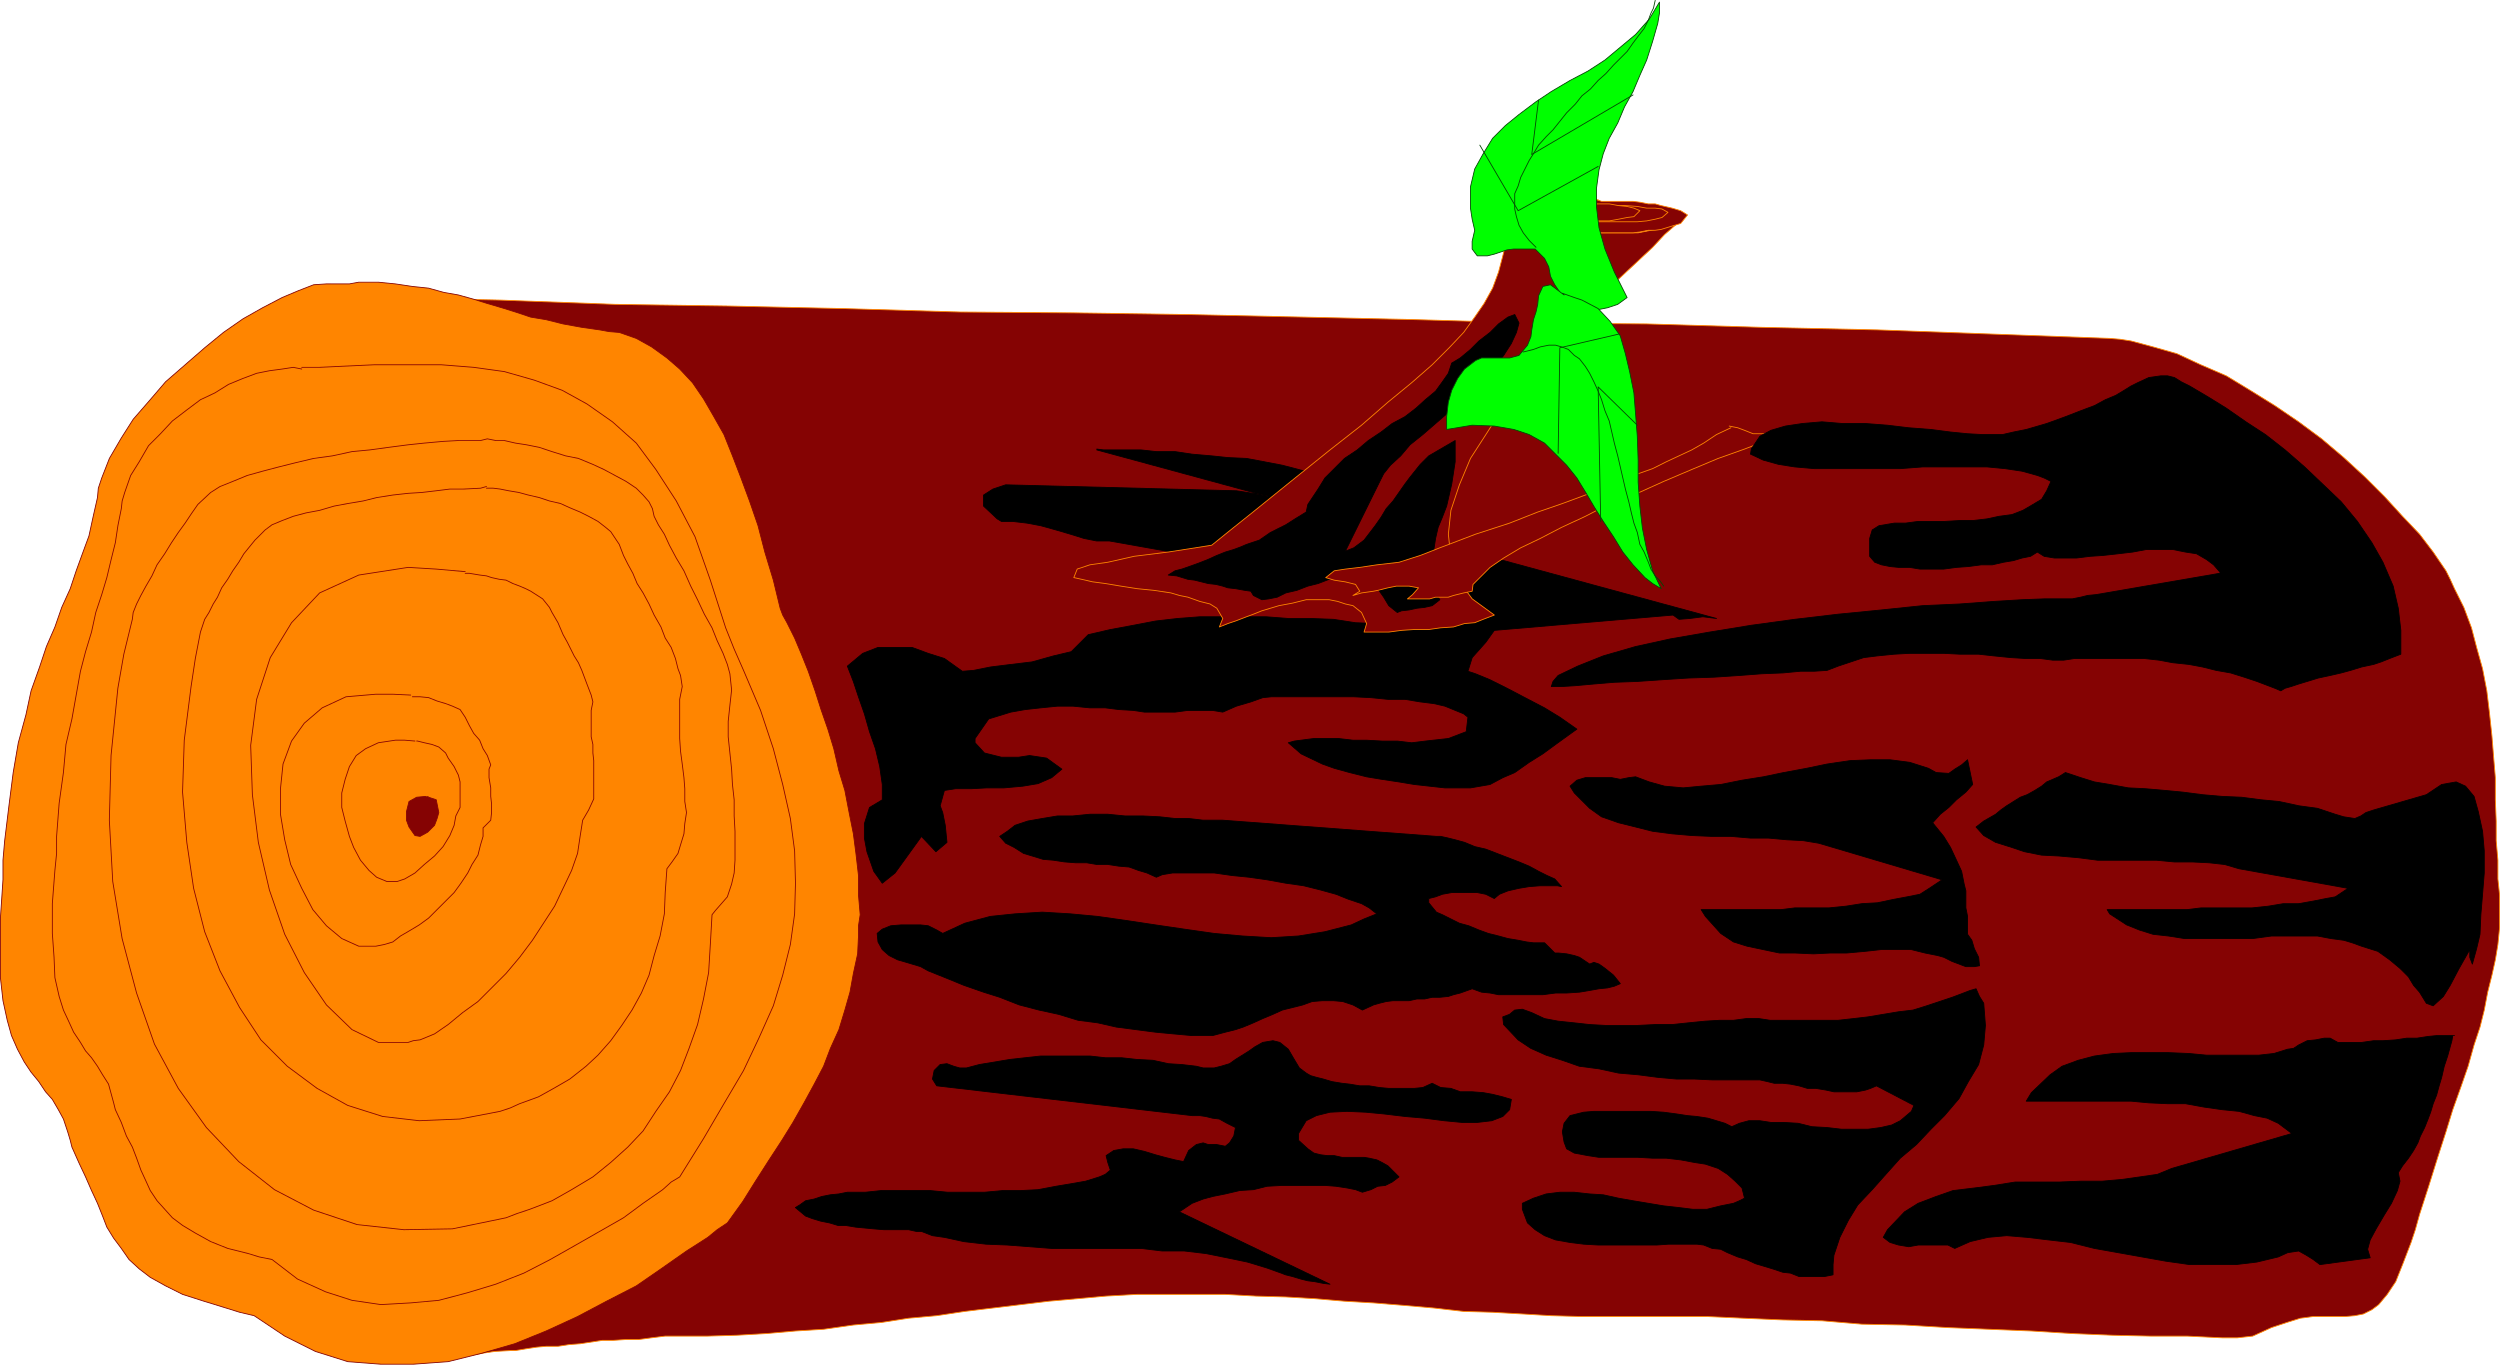 <?xml version="1.0" encoding="UTF-8" standalone="no"?>
<svg
   version="1.0"
   width="125.576mm"
   height="68.545mm"
   id="svg56"
   sodipodi:docname="Log.wmf"
   xmlns:inkscape="http://www.inkscape.org/namespaces/inkscape"
   xmlns:sodipodi="http://sodipodi.sourceforge.net/DTD/sodipodi-0.dtd"
   xmlns="http://www.w3.org/2000/svg"
   xmlns:svg="http://www.w3.org/2000/svg">
  <sodipodi:namedview
     id="namedview56"
     pagecolor="#ffffff"
     bordercolor="#000000"
     borderopacity="0.25"
     inkscape:showpageshadow="2"
     inkscape:pageopacity="0.0"
     inkscape:pagecheckerboard="0"
     inkscape:deskcolor="#d1d1d1"
     inkscape:document-units="mm" />
  <defs
     id="defs1">
    <pattern
       id="WMFhbasepattern"
       patternUnits="userSpaceOnUse"
       width="6"
       height="6"
       x="0"
       y="0" />
  </defs>
  <path
     style="fill:#850303;fill-opacity:1;fill-rule:evenodd;stroke:none"
     d="m 68.114,58.424 -6.141,-2.424 10.989,0.485 21.978,0.485 21.816,0.808 21.816,0.323 21.816,0.485 21.816,0.646 21.654,0.162 21.816,0.323 21.654,0.485 21.654,0.485 21.816,0.646 21.816,0.162 21.816,0.646 21.978,0.485 22.139,0.808 21.978,0.808 1.939,0.162 2.101,0.323 4.202,1.131 4.525,1.293 4.525,2.101 4.848,2.101 4.525,2.747 4.686,2.909 4.525,3.071 4.363,3.232 4.202,3.556 4.04,3.717 3.717,3.717 3.394,3.717 3.232,3.394 2.586,3.394 2.424,3.556 0.808,1.616 0.808,1.778 1.778,3.556 1.454,3.879 0.97,3.717 1.131,4.04 0.808,4.202 0.485,4.04 0.485,4.525 0.323,4.04 0.323,3.879 v 4.202 l 0.162,4.04 v 3.717 l 0.323,3.717 v 3.556 l 0.323,3.071 v 1.616 1.616 2.909 l -0.323,3.232 -0.485,2.909 -0.646,2.909 -0.808,3.232 -0.646,3.394 -0.808,3.232 -1.131,3.394 -1.131,4.04 -1.293,3.717 -1.616,4.525 -1.293,4.202 -1.616,5.01 -1.616,5.172 -1.778,5.495 -0.808,2.909 -0.808,2.424 -1.616,4.202 -1.293,3.232 -1.616,2.424 -1.616,1.939 -1.293,0.97 -1.616,0.808 -1.616,0.323 -1.778,0.162 h -1.616 -2.101 -2.424 l -2.424,0.323 -2.586,0.808 -2.909,0.97 -3.555,1.616 -2.909,0.323 h -2.909 l -6.626,-0.323 h -6.949 l -7.11,-0.162 -7.757,-0.323 -7.757,-0.485 -7.918,-0.323 -7.918,-0.323 -8.08,-0.485 -8.242,-0.162 -7.595,-0.646 -7.434,-0.162 -7.434,-0.323 -6.949,-0.323 h -6.464 -6.141 -2.586 -2.909 -5.818 l -5.656,-0.162 -5.494,-0.323 -5.656,-0.323 -5.494,-0.162 -5.656,-0.646 -5.494,-0.485 -5.979,-0.485 -5.494,-0.323 -5.656,-0.485 -5.494,-0.323 -5.656,-0.162 -5.818,-0.323 h -5.494 -5.656 -2.909 -2.747 l -5.818,0.323 -5.333,0.485 -5.494,0.485 -5.333,0.646 -5.333,0.646 -5.333,0.646 -5.333,0.808 -5.333,0.485 -5.171,0.808 -5.333,0.485 -5.656,0.808 -5.333,0.323 -5.494,0.485 -5.656,0.323 -5.494,0.162 h -1.616 -1.293 -2.747 -2.424 l -2.586,0.323 -2.424,0.323 h -2.424 l -2.424,0.162 h -2.101 l -2.101,0.323 -2.101,0.323 -2.101,0.162 -2.101,0.323 h -2.262 l -1.778,0.162 -2.101,0.323 -1.939,0.323 h -0.97 l -2.909,0.162 -2.262,0.323 -1.778,0.323 h -2.101 l -2.101,0.485 h -2.262 l -2.101,0.323 H 79.103 l -2.262,0.162 6.141,-1.778 5.656,-0.808 4.686,-1.293 4.525,-1.131 3.717,-1.293 3.232,-1.616 3.232,-1.616 2.586,-1.778 2.747,-2.263 2.586,-2.101 2.424,-2.424 2.586,-2.586 2.747,-2.909 2.909,-3.394 11.958,-12.768 6.141,-15.677 0.485,-17.939 -4.202,-17.939 -4.04,-24.242 -2.101,-24.727 -3.232,-25.212 -0.162,-1.293 v -2.424 l 0.485,-2.101 v -2.263 l -0.323,-1.778 -0.808,-2.101 z"
     id="path1" />
  <path
     style="fill:none;stroke:#ff8500;stroke-width:0.162px;stroke-linecap:round;stroke-linejoin:round;stroke-miterlimit:4;stroke-dasharray:none;stroke-opacity:1"
     d="m 68.114,58.424 -6.141,-2.424 10.989,0.485 21.978,0.485 21.816,0.808 21.816,0.323 21.816,0.485 21.816,0.646 21.654,0.162 21.816,0.323 21.654,0.485 21.654,0.485 21.816,0.646 21.816,0.162 21.816,0.646 21.978,0.485 22.139,0.808 21.978,0.808 1.939,0.162 2.101,0.323 4.202,1.131 4.525,1.293 4.525,2.101 4.848,2.101 4.525,2.747 4.686,2.909 4.525,3.071 4.363,3.232 4.202,3.556 4.04,3.717 3.717,3.717 3.394,3.717 3.232,3.394 2.586,3.394 2.424,3.556 0.808,1.616 0.808,1.778 1.778,3.556 1.454,3.879 0.97,3.717 1.131,4.04 0.808,4.202 0.485,4.04 0.485,4.525 0.323,4.04 0.323,3.879 v 4.202 l 0.162,4.04 v 3.717 l 0.323,3.717 v 3.556 l 0.323,3.071 v 1.616 1.616 2.909 l -0.323,3.232 -0.485,2.909 -0.646,2.909 -0.808,3.232 -0.646,3.394 -0.808,3.232 -1.131,3.394 -1.131,4.04 -1.293,3.717 -1.616,4.525 -1.293,4.202 -1.616,5.01 -1.616,5.172 -1.778,5.495 -0.808,2.909 -0.808,2.424 -1.616,4.202 -1.293,3.232 -1.616,2.424 -1.616,1.939 -1.293,0.97 -1.616,0.808 -1.616,0.323 -1.778,0.162 h -1.616 -2.101 -2.424 l -2.424,0.323 -2.586,0.808 -2.909,0.97 -3.555,1.616 -2.909,0.323 h -2.909 l -6.626,-0.323 h -6.949 l -7.11,-0.162 -7.757,-0.323 -7.757,-0.485 -7.918,-0.323 -7.918,-0.323 -8.08,-0.485 -8.242,-0.162 -7.595,-0.646 -7.434,-0.162 -7.434,-0.323 -6.949,-0.323 h -6.464 -6.141 -2.586 -2.909 -5.818 l -5.656,-0.162 -5.494,-0.323 -5.656,-0.323 -5.494,-0.162 -5.656,-0.646 -5.494,-0.485 -5.979,-0.485 -5.494,-0.323 -5.656,-0.485 -5.494,-0.323 -5.656,-0.162 -5.818,-0.323 h -5.494 -5.656 -2.909 -2.747 l -5.818,0.323 -5.333,0.485 -5.494,0.485 -5.333,0.646 -5.333,0.646 -5.333,0.646 -5.333,0.808 -5.333,0.485 -5.171,0.808 -5.333,0.485 -5.656,0.808 -5.333,0.323 -5.494,0.485 -5.656,0.323 -5.494,0.162 h -1.616 -1.293 -2.747 -2.424 l -2.586,0.323 -2.424,0.323 h -2.424 l -2.424,0.162 h -2.101 l -2.101,0.323 -2.101,0.323 -2.101,0.162 -2.101,0.323 h -2.262 l -1.778,0.162 -2.101,0.323 -1.939,0.323 h -0.97 l -2.909,0.162 -2.262,0.323 -1.778,0.323 h -2.101 l -2.101,0.485 h -2.262 l -2.101,0.323 H 79.103 l -2.262,0.162 6.141,-1.778 5.656,-0.808 4.686,-1.293 4.525,-1.131 3.717,-1.293 3.232,-1.616 3.232,-1.616 2.586,-1.778 2.747,-2.263 2.586,-2.101 2.424,-2.424 2.586,-2.586 2.747,-2.909 2.909,-3.394 11.958,-12.768 6.141,-15.677 0.485,-17.939 -4.202,-17.939 -4.04,-24.242 -2.101,-24.727 -3.232,-25.212 -0.162,-1.293 v -2.424 l 0.485,-2.101 v -2.263 l -0.323,-1.778 -0.808,-2.101 -62.701,-22.303 v 0"
     id="path2" />
  <path
     style="fill:#000000;fill-opacity:1;fill-rule:evenodd;stroke:none"
     d="m 208.221,85.252 1.293,0.162 h 4.04 3.07 l 2.909,0.323 h 3.555 l 3.232,0.485 3.717,0.323 3.07,0.323 3.555,0.162 3.394,0.646 3.394,0.646 3.07,0.808 3.07,0.808 2.909,1.131 2.747,0.97 2.586,1.131 -0.808,2.586 v 1.131 h -2.586 l -2.909,-0.485 -3.232,-0.646 -2.909,-0.646 -2.909,-0.646 -2.909,-0.485 -2.747,-0.485 -2.101,-0.323 -43.794,-1.131 -2.424,0.808 -1.778,1.131 v 2.101 l 2.586,2.424 0.808,0.485 h 2.101 l 2.747,0.323 2.586,0.485 2.909,0.808 2.747,0.808 2.586,0.808 2.424,0.485 h 2.424 l 50.742,9.05 0.97,-0.808 h 2.424 l 3.232,0.323 3.232,1.293 2.101,1.939 0.97,2.909 v 1.293 h -2.101 l -6.302,-0.323 h -4.363 l -4.202,-0.162 -4.202,-0.646 -4.363,-0.162 h -4.202 l -4.202,-0.323 h -4.04 -4.202 -4.363 l -4.202,0.323 -4.202,0.485 -4.202,0.808 -4.363,0.808 -4.202,0.97 -3.232,3.232 -3.394,0.808 -4.04,1.131 -4.04,0.485 -3.878,0.485 -3.232,0.646 -2.101,0.162 -3.394,-2.424 -3.07,-0.97 -3.07,-1.131 h -3.232 -3.232 l -2.909,1.131 -2.909,2.424 1.131,2.909 0.97,2.909 1.131,3.232 0.97,3.394 1.131,3.232 0.808,3.394 0.485,3.394 v 2.909 l -2.424,1.455 -0.97,3.071 v 2.747 l 0.485,2.586 1.293,3.717 1.616,2.263 2.424,-1.939 2.101,-2.909 2.101,-2.909 0.808,-1.131 2.747,2.909 2.101,-1.778 -0.323,-3.232 -0.485,-2.424 -0.485,-1.293 0.808,-2.909 2.101,-0.323 h 2.909 l 3.07,-0.162 h 3.232 l 3.555,-0.323 2.909,-0.485 2.586,-1.131 1.939,-1.616 -2.909,-2.101 -3.232,-0.485 -2.101,0.323 h -3.232 l -3.232,-0.808 -1.778,-1.939 v -0.808 l 2.586,-3.717 4.202,-1.293 2.747,-0.485 2.909,-0.323 3.232,-0.323 h 2.909 l 3.232,0.323 h 2.909 l 2.586,0.323 2.747,0.162 2.101,0.323 h 3.394 2.424 l 2.424,-0.323 h 2.586 2.101 l 1.939,0.323 2.586,-1.131 2.747,-0.808 2.262,-0.808 1.616,-0.162 h 2.424 4.202 2.747 3.232 3.07 l 3.232,0.162 3.232,0.323 h 3.232 l 2.909,0.485 2.586,0.323 2.101,0.485 3.555,1.455 0.808,0.646 -0.323,2.747 -3.394,1.293 -4.363,0.485 -2.586,0.323 -2.747,-0.323 h -2.909 l -2.909,-0.162 h -2.586 l -2.747,-0.323 h -2.586 -2.101 l -3.717,0.485 -1.131,0.323 2.424,2.101 4.04,1.939 2.262,0.808 2.909,0.808 3.232,0.808 2.909,0.485 3.232,0.485 2.909,0.485 2.909,0.323 2.909,0.323 h 2.747 2.101 l 3.717,-0.646 2.424,-1.293 2.262,-0.97 2.747,-1.939 2.586,-1.616 2.424,-1.778 2.909,-2.101 1.131,-0.808 -3.232,-2.263 -2.909,-1.778 -3.717,-1.939 -3.394,-1.778 -3.232,-1.616 -2.747,-1.131 -1.454,-0.485 0.808,-2.586 2.586,-2.909 1.616,-2.263 33.936,-2.909 1.131,0.808 2.101,-0.162 2.424,-0.323 2.586,0.323 -117.645,-32 v 0 z"
     id="path3" />
  <path
     style="fill:none;stroke:#000000;stroke-width:0.162px;stroke-linecap:round;stroke-linejoin:round;stroke-miterlimit:4;stroke-dasharray:none;stroke-opacity:1"
     d="m 208.221,85.252 1.293,0.162 h 4.04 3.07 l 2.909,0.323 h 3.555 l 3.232,0.485 3.717,0.323 3.07,0.323 3.555,0.162 3.394,0.646 3.394,0.646 3.07,0.808 3.07,0.808 2.909,1.131 2.747,0.97 2.586,1.131 -0.808,2.586 v 1.131 h -2.586 l -2.909,-0.485 -3.232,-0.646 -2.909,-0.646 -2.909,-0.646 -2.909,-0.485 -2.747,-0.485 -2.101,-0.323 -43.794,-1.131 -2.424,0.808 -1.778,1.131 v 2.101 l 2.586,2.424 0.808,0.485 h 2.101 l 2.747,0.323 2.586,0.485 2.909,0.808 2.747,0.808 2.586,0.808 2.424,0.485 h 2.424 l 50.742,9.05 0.97,-0.808 h 2.424 l 3.232,0.323 3.232,1.293 2.101,1.939 0.97,2.909 v 1.293 h -2.101 l -6.302,-0.323 h -4.363 l -4.202,-0.162 -4.202,-0.646 -4.363,-0.162 h -4.202 l -4.202,-0.323 h -4.04 -4.202 -4.363 l -4.202,0.323 -4.202,0.485 -4.202,0.808 -4.363,0.808 -4.202,0.97 -3.232,3.232 -3.394,0.808 -4.04,1.131 -4.04,0.485 -3.878,0.485 -3.232,0.646 -2.101,0.162 -3.394,-2.424 -3.07,-0.97 -3.07,-1.131 h -3.232 -3.232 l -2.909,1.131 -2.909,2.424 1.131,2.909 0.97,2.909 1.131,3.232 0.97,3.394 1.131,3.232 0.808,3.394 0.485,3.394 v 2.909 l -2.424,1.455 -0.97,3.071 v 2.747 l 0.485,2.586 1.293,3.717 1.616,2.263 2.424,-1.939 2.101,-2.909 2.101,-2.909 0.808,-1.131 2.747,2.909 2.101,-1.778 -0.323,-3.232 -0.485,-2.424 -0.485,-1.293 0.808,-2.909 2.101,-0.323 h 2.909 l 3.07,-0.162 h 3.232 l 3.555,-0.323 2.909,-0.485 2.586,-1.131 1.939,-1.616 -2.909,-2.101 -3.232,-0.485 -2.101,0.323 h -3.232 l -3.232,-0.808 -1.778,-1.939 v -0.808 l 2.586,-3.717 4.202,-1.293 2.747,-0.485 2.909,-0.323 3.232,-0.323 h 2.909 l 3.232,0.323 h 2.909 l 2.586,0.323 2.747,0.162 2.101,0.323 h 3.394 2.424 l 2.424,-0.323 h 2.586 2.101 l 1.939,0.323 2.586,-1.131 2.747,-0.808 2.262,-0.808 1.616,-0.162 h 2.424 4.202 2.747 3.232 3.07 l 3.232,0.162 3.232,0.323 h 3.232 l 2.909,0.485 2.586,0.323 2.101,0.485 3.555,1.455 0.808,0.646 -0.323,2.747 -3.394,1.293 -4.363,0.485 -2.586,0.323 -2.747,-0.323 h -2.909 l -2.909,-0.162 h -2.586 l -2.747,-0.323 h -2.586 -2.101 l -3.717,0.485 -1.131,0.323 2.424,2.101 4.04,1.939 2.262,0.808 2.909,0.808 3.232,0.808 2.909,0.485 3.232,0.485 2.909,0.485 2.909,0.323 2.909,0.323 h 2.747 2.101 l 3.717,-0.646 2.424,-1.293 2.262,-0.97 2.747,-1.939 2.586,-1.616 2.424,-1.778 2.909,-2.101 1.131,-0.808 -3.232,-2.263 -2.909,-1.778 -3.717,-1.939 -3.394,-1.778 -3.232,-1.616 -2.747,-1.131 -1.454,-0.485 0.808,-2.586 2.586,-2.909 1.616,-2.263 33.936,-2.909 1.131,0.808 2.101,-0.162 2.424,-0.323 2.586,0.323 -117.645,-32 v 0"
     id="path4" />
  <path
     style="fill:#850303;fill-opacity:1;fill-rule:evenodd;stroke:none"
     d="m 286.274,41.292 h 1.131 l 2.909,0.646 1.778,0.485 1.939,0.323 1.778,0.162 1.616,0.646 1.939,0.162 1.778,0.323 1.616,0.162 h 1.939 2.101 1.778 2.424 l 2.424,-0.485 2.424,-0.485 2.586,-0.808 -2.424,2.101 -2.262,2.424 -4.848,4.525 -5.01,4.687 -4.848,5.172 -4.686,5.01 -4.525,5.01 -4.04,5.333 -3.394,5.333 -3.232,5.01 -2.101,5.01 -1.616,4.848 -0.485,4.525 0.485,4.525 1.293,4.04 2.747,3.717 4.202,3.071 -2.101,0.808 -1.616,0.646 -1.939,0.162 -2.101,0.646 -2.424,0.162 -2.262,0.323 h -2.747 l -2.424,0.162 -2.424,0.323 h -1.778 -1.616 -1.293 l 0.485,-1.616 -0.97,-2.101 -1.616,-1.293 -1.454,-0.323 -1.454,-0.485 -1.616,-0.323 h -2.101 -2.262 l -2.586,0.646 -2.586,0.485 -3.232,0.97 -1.616,0.646 -1.293,0.485 -2.101,0.808 -1.454,0.485 -1.616,0.646 0.646,-1.616 -1.131,-1.939 -1.293,-0.808 -1.939,-0.485 -2.262,-0.808 -1.616,-0.323 -1.616,-0.485 -3.232,-0.485 -3.232,-0.323 -3.07,-0.485 -2.909,-0.485 -2.424,-0.323 -2.101,-0.485 -1.454,-0.323 0.646,-1.616 2.424,-0.808 3.394,-0.485 5.01,-1.131 6.464,-0.808 8.242,-1.293 4.202,-3.394 4.04,-3.232 7.595,-6.141 6.626,-5.333 5.979,-4.687 5.01,-4.364 4.525,-3.717 3.878,-3.394 3.232,-3.232 2.747,-2.909 2.101,-2.909 1.778,-2.586 1.616,-2.909 1.131,-3.071 0.808,-3.071 0.808,-3.232 z"
     id="path5" />
  <path
     style="fill:none;stroke:#ff8500;stroke-width:0.162px;stroke-linecap:round;stroke-linejoin:round;stroke-miterlimit:4;stroke-dasharray:none;stroke-opacity:1"
     d="m 286.274,41.292 h 1.131 l 2.909,0.646 1.778,0.485 1.939,0.323 1.778,0.162 1.616,0.646 1.939,0.162 1.778,0.323 1.616,0.162 h 1.939 2.101 1.778 2.424 l 2.424,-0.485 2.424,-0.485 2.586,-0.808 -2.424,2.101 -2.262,2.424 -4.848,4.525 -5.01,4.687 -4.848,5.172 -4.686,5.01 -4.525,5.01 -4.04,5.333 -3.394,5.333 -3.232,5.01 -2.101,5.01 -1.616,4.848 -0.485,4.525 0.485,4.525 1.293,4.04 2.747,3.717 4.202,3.071 -2.101,0.808 -1.616,0.646 -1.939,0.162 -2.101,0.646 -2.424,0.162 -2.262,0.323 h -2.747 l -2.424,0.162 -2.424,0.323 h -1.778 -1.616 -1.293 l 0.485,-1.616 -0.97,-2.101 -1.616,-1.293 -1.454,-0.323 -1.454,-0.485 -1.616,-0.323 h -2.101 -2.262 l -2.586,0.646 -2.586,0.485 -3.232,0.97 -1.616,0.646 -1.293,0.485 -2.101,0.808 -1.454,0.485 -1.616,0.646 0.646,-1.616 -1.131,-1.939 -1.293,-0.808 -1.939,-0.485 -2.262,-0.808 -1.616,-0.323 -1.616,-0.485 -3.232,-0.485 -3.232,-0.323 -3.07,-0.485 -2.909,-0.485 -2.424,-0.323 -2.101,-0.485 -1.454,-0.323 0.646,-1.616 2.424,-0.808 3.394,-0.485 5.01,-1.131 6.464,-0.808 8.242,-1.293 4.202,-3.394 4.04,-3.232 7.595,-6.141 6.626,-5.333 5.979,-4.687 5.01,-4.364 4.525,-3.717 3.878,-3.394 3.232,-3.232 2.747,-2.909 2.101,-2.909 1.778,-2.586 1.616,-2.909 1.131,-3.071 0.808,-3.071 0.808,-3.232 0.162,-4.04 v 0"
     id="path6" />
  <path
     style="fill:#000000;fill-opacity:1;fill-rule:evenodd;stroke:none"
     d="m 260.58,110.14 -1.616,-0.97 -1.293,-0.323 -1.616,0.323 -1.616,0.162 -2.101,0.646 -2.101,0.808 -1.939,0.485 -2.101,0.808 -2.101,0.485 -1.616,0.808 -1.616,0.323 -1.293,0.162 -1.616,-0.808 -0.485,-0.808 -1.131,-0.162 -1.778,-0.323 -1.454,-0.162 -0.97,-0.323 -1.293,-0.323 -1.454,-0.162 -1.293,-0.323 -1.293,-0.323 -1.293,-0.162 -2.101,-0.646 -1.616,-0.162 1.293,-0.808 1.293,-0.323 2.747,-0.97 2.101,-0.808 1.778,-0.808 1.616,-0.646 1.616,-0.485 1.293,-0.485 1.131,-0.485 2.424,-0.808 2.101,-1.455 1.616,-0.808 1.293,-0.646 1.778,-1.131 2.101,-1.293 0.323,-1.455 1.939,-2.909 1.293,-2.101 1.778,-1.778 1.939,-1.939 2.424,-1.616 2.101,-1.778 2.424,-1.616 2.101,-1.616 2.424,-1.293 2.101,-1.616 1.778,-1.616 1.939,-1.616 1.293,-1.778 1.131,-1.616 0.646,-1.939 1.616,-0.97 1.939,-1.616 1.616,-1.616 2.101,-1.616 1.616,-1.616 1.778,-1.293 1.293,-0.485 0.808,1.616 -0.485,1.778 -0.97,2.101 -1.454,2.263 -1.616,2.101 -2.101,2.101 -2.262,2.424 -2.262,2.101 -2.262,2.101 -2.424,2.101 -2.424,2.101 -2.424,1.939 -1.778,2.101 -1.939,1.778 -1.293,1.616 -0.808,1.616 -6.464,13.091 1.616,-0.646 1.939,-1.455 2.101,-2.747 1.131,-1.616 0.97,-1.616 1.293,-1.455 1.131,-1.616 1.131,-1.616 0.97,-1.293 1.939,-2.424 1.616,-1.616 5.01,-2.909 v 0.97 3.071 l -0.323,2.101 -0.323,2.101 -0.485,2.101 -0.485,2.101 -0.808,2.101 -0.808,1.939 -0.485,2.101 -0.323,2.101 -0.485,1.939 -0.323,1.778 v 1.616 l 0.323,1.616 0.808,1.293 0.808,1.293 -1.454,1.131 -1.454,0.323 -1.454,0.162 -1.454,0.323 -1.454,0.162 -0.808,0.323 -1.616,-1.293 -0.97,-1.616 -1.131,-1.616 -0.808,-1.293 v -0.323 0 z"
     id="path7" />
  <path
     style="fill:none;stroke:#000000;stroke-width:0.162px;stroke-linecap:round;stroke-linejoin:round;stroke-miterlimit:4;stroke-dasharray:none;stroke-opacity:1"
     d="m 260.58,110.14 -1.616,-0.97 -1.293,-0.323 -1.616,0.323 -1.616,0.162 -2.101,0.646 -2.101,0.808 -1.939,0.485 -2.101,0.808 -2.101,0.485 -1.616,0.808 -1.616,0.323 -1.293,0.162 -1.616,-0.808 -0.485,-0.808 -1.131,-0.162 -1.778,-0.323 -1.454,-0.162 -0.97,-0.323 -1.293,-0.323 -1.454,-0.162 -1.293,-0.323 -1.293,-0.323 -1.293,-0.162 -2.101,-0.646 -1.616,-0.162 1.293,-0.808 1.293,-0.323 2.747,-0.97 2.101,-0.808 1.778,-0.808 1.616,-0.646 1.616,-0.485 1.293,-0.485 1.131,-0.485 2.424,-0.808 2.101,-1.455 1.616,-0.808 1.293,-0.646 1.778,-1.131 2.101,-1.293 0.323,-1.455 1.939,-2.909 1.293,-2.101 1.778,-1.778 1.939,-1.939 2.424,-1.616 2.101,-1.778 2.424,-1.616 2.101,-1.616 2.424,-1.293 2.101,-1.616 1.778,-1.616 1.939,-1.616 1.293,-1.778 1.131,-1.616 0.646,-1.939 1.616,-0.97 1.939,-1.616 1.616,-1.616 2.101,-1.616 1.616,-1.616 1.778,-1.293 1.293,-0.485 0.808,1.616 -0.485,1.778 -0.97,2.101 -1.454,2.263 -1.616,2.101 -2.101,2.101 -2.262,2.424 -2.262,2.101 -2.262,2.101 -2.424,2.101 -2.424,2.101 -2.424,1.939 -1.778,2.101 -1.939,1.778 -1.293,1.616 -0.808,1.616 -6.464,13.091 1.616,-0.646 1.939,-1.455 2.101,-2.747 1.131,-1.616 0.97,-1.616 1.293,-1.455 1.131,-1.616 1.131,-1.616 0.97,-1.293 1.939,-2.424 1.616,-1.616 5.01,-2.909 v 0.97 3.071 l -0.323,2.101 -0.323,2.101 -0.485,2.101 -0.485,2.101 -0.808,2.101 -0.808,1.939 -0.485,2.101 -0.323,2.101 -0.485,1.939 -0.323,1.778 v 1.616 l 0.323,1.616 0.808,1.293 0.808,1.293 -1.454,1.131 -1.454,0.323 -1.454,0.162 -1.454,0.323 -1.454,0.162 -0.808,0.323 -1.616,-1.293 -0.97,-1.616 -1.131,-1.616 -0.808,-1.293 v -0.323 0"
     id="path8" />
  <path
     style="fill:#ff8500;fill-opacity:1;fill-rule:evenodd;stroke:none"
     d="m 64.074,53.898 h 2.262 l 1.778,-0.323 h 3.717 l 3.232,0.323 3.232,0.485 3.07,0.323 2.909,0.808 2.747,0.485 2.909,0.808 2.586,0.808 2.747,0.808 2.586,0.808 2.909,0.97 2.909,0.485 3.232,0.808 3.555,0.646 3.394,0.485 1.778,0.323 1.939,0.162 3.232,1.131 2.909,1.616 2.909,2.101 2.424,2.101 2.424,2.586 2.101,3.071 1.778,3.071 2.101,3.717 1.616,4.04 1.616,4.202 1.616,4.364 1.616,4.687 1.293,5.01 1.616,5.333 1.293,5.333 0.485,1.293 0.808,1.455 1.454,2.909 1.293,3.071 1.293,3.232 1.293,3.717 1.131,3.556 1.293,3.717 1.131,3.717 0.97,4.202 1.131,3.717 0.808,4.202 0.808,4.04 0.485,3.717 0.485,4.202 v 3.717 l 0.323,3.717 -0.323,2.101 v 1.939 l -0.162,3.394 -0.808,3.717 -0.646,3.556 -0.97,3.394 -1.131,3.717 -1.616,3.556 -1.293,3.394 -1.778,3.394 -1.939,3.556 -2.101,3.717 -2.101,3.394 -2.424,3.717 -2.586,4.04 -2.424,3.879 -2.909,4.04 -1.939,1.293 -1.778,1.455 -4.04,2.586 -4.848,3.394 -4.686,3.232 -5.656,2.909 -5.494,2.909 -5.979,2.747 -5.979,2.424 -6.141,1.778 -6.464,1.616 -6.626,0.485 h -6.141 l -6.302,-0.485 -6.141,-1.939 -5.818,-2.909 -5.818,-3.879 -2.747,-0.646 -2.586,-0.808 -4.202,-1.293 -4.04,-1.293 -3.232,-1.616 -2.909,-1.616 -2.101,-1.616 -1.939,-1.778 -1.454,-2.101 -1.454,-1.939 -1.293,-2.101 -0.808,-2.101 -0.97,-2.424 -1.131,-2.424 -1.131,-2.586 -1.293,-2.747 -1.293,-2.909 -0.323,-1.293 -0.485,-1.616 -0.808,-2.424 -0.97,-1.778 -1.131,-1.939 -1.293,-1.455 -1.293,-1.939 -1.454,-1.778 -1.293,-1.939 -1.293,-2.424 -1.131,-2.586 -0.808,-2.909 -0.808,-3.717 -0.485,-4.364 v -5.333 -5.98 l 0.485,-7.273 v -3.717 l 0.323,-3.717 0.808,-6.626 0.808,-6.303 0.97,-5.657 1.454,-5.333 0.97,-4.525 1.616,-4.525 1.293,-3.879 1.616,-3.717 1.293,-3.717 1.616,-3.556 1.131,-3.394 1.293,-3.556 1.131,-3.071 0.808,-3.717 0.808,-3.556 0.162,-1.778 0.646,-1.939 1.454,-3.717 2.262,-3.879 2.262,-3.556 3.232,-3.717 2.909,-3.394 3.717,-3.232 3.717,-3.232 3.555,-2.909 3.717,-2.586 3.717,-2.101 3.717,-1.939 3.07,-1.293 2.909,-1.131 2.424,-0.162 z"
     id="path9" />
  <path
     style="fill:none;stroke:#850303;stroke-width:0.162px;stroke-linecap:round;stroke-linejoin:round;stroke-miterlimit:4;stroke-dasharray:none;stroke-opacity:1"
     d="m 64.074,53.898 h 2.262 l 1.778,-0.323 h 3.717 l 3.232,0.323 3.232,0.485 3.07,0.323 2.909,0.808 2.747,0.485 2.909,0.808 2.586,0.808 2.747,0.808 2.586,0.808 2.909,0.97 2.909,0.485 3.232,0.808 3.555,0.646 3.394,0.485 1.778,0.323 1.939,0.162 3.232,1.131 2.909,1.616 2.909,2.101 2.424,2.101 2.424,2.586 2.101,3.071 1.778,3.071 2.101,3.717 1.616,4.04 1.616,4.202 1.616,4.364 1.616,4.687 1.293,5.01 1.616,5.333 1.293,5.333 0.485,1.293 0.808,1.455 1.454,2.909 1.293,3.071 1.293,3.232 1.293,3.717 1.131,3.556 1.293,3.717 1.131,3.717 0.97,4.202 1.131,3.717 0.808,4.202 0.808,4.04 0.485,3.717 0.485,4.202 v 3.717 l 0.323,3.717 -0.323,2.101 v 1.939 l -0.162,3.394 -0.808,3.717 -0.646,3.556 -0.97,3.394 -1.131,3.717 -1.616,3.556 -1.293,3.394 -1.778,3.394 -1.939,3.556 -2.101,3.717 -2.101,3.394 -2.424,3.717 -2.586,4.04 -2.424,3.879 -2.909,4.04 -1.939,1.293 -1.778,1.455 -4.04,2.586 -4.848,3.394 -4.686,3.232 -5.656,2.909 -5.494,2.909 -5.979,2.747 -5.979,2.424 -6.141,1.778 -6.464,1.616 -6.626,0.485 h -6.141 l -6.302,-0.485 -6.141,-1.939 -5.818,-2.909 -5.818,-3.879 -2.747,-0.646 -2.586,-0.808 -4.202,-1.293 -4.04,-1.293 -3.232,-1.616 -2.909,-1.616 -2.101,-1.616 -1.939,-1.778 -1.454,-2.101 -1.454,-1.939 -1.293,-2.101 -0.808,-2.101 -0.97,-2.424 -1.131,-2.424 -1.131,-2.586 -1.293,-2.747 -1.293,-2.909 -0.323,-1.293 -0.485,-1.616 -0.808,-2.424 -0.97,-1.778 -1.131,-1.939 -1.293,-1.455 -1.293,-1.939 -1.454,-1.778 -1.293,-1.939 -1.293,-2.424 -1.131,-2.586 -0.808,-2.909 -0.808,-3.717 -0.485,-4.364 v -5.333 -5.98 l 0.485,-7.273 v -3.717 l 0.323,-3.717 0.808,-6.626 0.808,-6.303 0.97,-5.657 1.454,-5.333 0.97,-4.525 1.616,-4.525 1.293,-3.879 1.616,-3.717 1.293,-3.717 1.616,-3.556 1.131,-3.394 1.293,-3.556 1.131,-3.071 0.808,-3.717 0.808,-3.556 0.162,-1.778 0.646,-1.939 1.454,-3.717 2.262,-3.879 2.262,-3.556 3.232,-3.717 2.909,-3.394 3.717,-3.232 3.717,-3.232 3.555,-2.909 3.717,-2.586 3.717,-2.101 3.717,-1.939 3.07,-1.293 2.909,-1.131 2.424,-0.162 h 2.101 v 0"
     id="path10" />
  <path
     style="fill:#000000;fill-opacity:1;fill-rule:evenodd;stroke:none"
     d="m 373.538,177.372 v -0.808 -2.586 l -0.323,-1.616 v -1.616 -1.616 l -0.323,-1.293 -0.485,-2.424 -0.97,-2.101 -1.131,-2.424 -1.293,-2.101 -2.101,-2.586 1.454,-1.616 1.616,-1.293 1.454,-1.455 1.778,-1.455 1.293,-1.455 -0.97,-4.687 -1.131,0.97 -1.293,0.808 -1.131,0.808 -2.424,-0.162 -1.454,-0.808 -3.555,-1.131 -3.717,-0.485 h -3.717 l -3.878,0.162 -4.363,0.646 -3.878,0.808 -4.363,0.808 -3.878,0.808 -4.04,0.646 -4.04,0.808 -3.717,0.323 -3.394,0.323 -3.555,-0.323 -2.909,-0.808 -2.586,-0.97 -1.293,0.162 -1.616,0.323 -1.616,-0.323 h -1.939 -1.454 -1.616 l -1.616,0.485 -1.293,1.131 0.808,1.293 2.909,2.909 2.262,1.616 3.232,1.131 3.232,0.808 3.232,0.808 3.717,0.485 3.717,0.323 3.717,0.162 h 3.717 l 3.717,0.323 h 3.394 l 3.555,0.323 3.07,0.162 2.909,0.485 2.747,0.808 20.685,6.141 -2.424,1.616 -1.778,1.131 -2.424,0.485 -2.586,0.485 -3.07,0.646 -2.909,0.162 -3.07,0.485 -3.232,0.323 h -3.232 -3.232 l -2.586,0.323 h -2.586 -2.424 -2.101 -1.454 -6.626 l 0.808,1.293 2.909,3.232 2.424,1.616 2.586,0.808 3.07,0.646 3.07,0.646 h 2.909 l 3.555,0.162 3.232,-0.162 h 3.07 l 3.555,-0.323 2.909,-0.323 h 3.07 2.747 l 2.586,0.646 2.424,0.485 1.131,0.323 1.616,0.808 1.293,0.485 1.293,0.485 h 1.616 l 0.97,-0.162 -0.162,-1.616 -0.808,-1.616 -0.485,-1.616 z"
     id="path11" />
  <path
     style="fill:none;stroke:#000000;stroke-width:0.162px;stroke-linecap:round;stroke-linejoin:round;stroke-miterlimit:4;stroke-dasharray:none;stroke-opacity:1"
     d="m 373.538,177.372 v -0.808 -2.586 l -0.323,-1.616 v -1.616 -1.616 l -0.323,-1.293 -0.485,-2.424 -0.97,-2.101 -1.131,-2.424 -1.293,-2.101 -2.101,-2.586 1.454,-1.616 1.616,-1.293 1.454,-1.455 1.778,-1.455 1.293,-1.455 -0.97,-4.687 -1.131,0.97 -1.293,0.808 -1.131,0.808 -2.424,-0.162 -1.454,-0.808 -3.555,-1.131 -3.717,-0.485 h -3.717 l -3.878,0.162 -4.363,0.646 -3.878,0.808 -4.363,0.808 -3.878,0.808 -4.04,0.646 -4.04,0.808 -3.717,0.323 -3.394,0.323 -3.555,-0.323 -2.909,-0.808 -2.586,-0.97 -1.293,0.162 -1.616,0.323 -1.616,-0.323 h -1.939 -1.454 -1.616 l -1.616,0.485 -1.293,1.131 0.808,1.293 2.909,2.909 2.262,1.616 3.232,1.131 3.232,0.808 3.232,0.808 3.717,0.485 3.717,0.323 3.717,0.162 h 3.717 l 3.717,0.323 h 3.394 l 3.555,0.323 3.07,0.162 2.909,0.485 2.747,0.808 20.685,6.141 -2.424,1.616 -1.778,1.131 -2.424,0.485 -2.586,0.485 -3.07,0.646 -2.909,0.162 -3.07,0.485 -3.232,0.323 h -3.232 -3.232 l -2.586,0.323 h -2.586 -2.424 -2.101 -1.454 -6.626 l 0.808,1.293 2.909,3.232 2.424,1.616 2.586,0.808 3.07,0.646 3.07,0.646 h 2.909 l 3.555,0.162 3.232,-0.162 h 3.07 l 3.555,-0.323 2.909,-0.323 h 3.07 2.747 l 2.586,0.646 2.424,0.485 1.131,0.323 1.616,0.808 1.293,0.485 1.293,0.485 h 1.616 l 0.97,-0.162 -0.162,-1.616 -0.808,-1.616 -0.485,-1.616 -0.808,-1.131 v 0"
     id="path12" />
  <path
     style="fill:#850303;fill-opacity:1;fill-rule:evenodd;stroke:none"
     d="m 303.08,37.899 0.97,0.323 h 2.747 1.616 1.616 l 1.293,0.162 1.616,0.323 h 1.293 l 1.131,0.323 2.101,0.485 1.616,0.485 1.293,0.808 -1.293,1.616 -1.616,0.485 -2.101,0.646 -1.131,0.162 h -1.293 l -1.616,0.323 -1.293,0.162 h -1.616 -1.616 -1.939 -1.454 -1.131 -2.424 -1.616 -1.778 l -1.293,-0.162 -1.454,-0.323 h -1.293 l -1.293,-0.162 -1.131,-0.323 -1.778,-0.485 -1.293,-0.646 -0.646,-0.97 1.131,-1.131 1.616,-0.485 2.101,-0.485 1.293,-0.323 h 1.293 l 1.454,-0.323 1.293,-0.162 h 1.778 1.616 1.616 l 1.939,-0.323 v 0 z"
     id="path13" />
  <path
     style="fill:none;stroke:#ff8500;stroke-width:0.162px;stroke-linecap:round;stroke-linejoin:round;stroke-miterlimit:4;stroke-dasharray:none;stroke-opacity:1"
     d="m 303.08,37.899 0.97,0.323 h 2.747 1.616 1.616 l 1.293,0.162 1.616,0.323 h 1.293 l 1.131,0.323 2.101,0.485 1.616,0.485 1.293,0.808 -1.293,1.616 -1.616,0.485 -2.101,0.646 -1.131,0.162 h -1.293 l -1.616,0.323 -1.293,0.162 h -1.616 -1.616 -1.939 -1.454 -1.131 -2.424 -1.616 -1.778 l -1.293,-0.162 -1.454,-0.323 h -1.293 l -1.293,-0.162 -1.131,-0.323 -1.778,-0.485 -1.293,-0.646 -0.646,-0.97 1.131,-1.131 1.616,-0.485 2.101,-0.485 1.293,-0.323 h 1.293 l 1.454,-0.323 1.293,-0.162 h 1.778 1.616 1.616 l 1.939,-0.323 v 0"
     id="path14" />
  <path
     style="fill:#850303;fill-opacity:1;fill-rule:evenodd;stroke:none"
     d="m 305.181,39.03 h 1.293 1.131 0.97 l 2.262,0.162 1.778,0.323 h 1.616 l 1.293,0.162 1.131,0.646 -1.131,0.97 -1.293,0.323 -1.616,0.323 -1.778,0.162 h -2.262 -0.97 -1.131 -0.97 -1.454 -1.293 -2.101 l -1.778,-0.162 h -1.939 l -1.293,-0.323 -1.616,-0.485 1.616,-1.455 1.293,-0.162 1.939,-0.323 1.778,-0.162 h 2.101 1.293 1.454 v 0 z"
     id="path15" />
  <path
     style="fill:none;stroke:#ff8500;stroke-width:0.162px;stroke-linecap:round;stroke-linejoin:round;stroke-miterlimit:4;stroke-dasharray:none;stroke-opacity:1"
     d="m 305.181,39.03 h 1.293 1.131 0.97 l 2.262,0.162 1.778,0.323 h 1.616 l 1.293,0.162 1.131,0.646 -1.131,0.97 -1.293,0.323 -1.616,0.323 -1.778,0.162 h -2.262 -0.97 -1.131 -0.97 -1.454 -1.293 -2.101 l -1.778,-0.162 h -1.939 l -1.293,-0.323 -1.616,-0.485 1.616,-1.455 1.293,-0.162 1.939,-0.323 1.778,-0.162 h 2.101 1.293 1.454 v 0"
     id="path16" />
  <path
     style="fill:#850303;fill-opacity:1;fill-rule:evenodd;stroke:none"
     d="m 328.29,80.888 1.616,0.323 1.293,0.485 1.616,0.646 h 1.293 1.616 l 2.424,-0.323 h 1.293 l 1.616,-0.485 -2.424,0.97 -2.424,0.808 -5.01,1.939 -5.01,1.778 -5.01,2.101 -5.333,2.263 -5.01,2.263 -5.171,1.939 -4.686,2.424 -4.525,2.101 -4.04,2.101 -3.717,1.778 -3.232,1.939 -2.586,1.778 -1.939,1.939 -1.293,1.293 -0.162,1.293 -1.616,0.323 -1.939,0.485 -0.97,0.323 h -1.131 -1.293 l -1.131,0.323 h -0.97 -1.939 -1.293 l 0.97,-0.808 1.131,-1.293 -1.778,-0.323 h -2.424 l -1.616,0.323 -1.939,0.485 -0.808,0.162 -2.262,0.323 -1.616,0.485 1.293,-0.808 -0.808,-1.293 -1.939,-0.485 -2.101,-0.323 -1.616,-0.485 1.616,-1.293 2.101,-0.323 2.747,-0.323 3.232,-0.485 4.202,-0.485 4.04,-1.293 3.717,-1.455 6.787,-2.586 6.464,-2.101 5.333,-2.101 4.686,-1.616 4.363,-1.616 3.717,-1.293 3.394,-1.293 2.909,-1.455 2.747,-0.97 2.586,-1.293 2.424,-1.131 2.424,-1.131 2.262,-1.293 2.424,-1.616 2.747,-1.293 v 0 z"
     id="path17" />
  <path
     style="fill:none;stroke:#ff8500;stroke-width:0.162px;stroke-linecap:round;stroke-linejoin:round;stroke-miterlimit:4;stroke-dasharray:none;stroke-opacity:1"
     d="m 328.29,80.888 1.616,0.323 1.293,0.485 1.616,0.646 h 1.293 1.616 l 2.424,-0.323 h 1.293 l 1.616,-0.485 -2.424,0.97 -2.424,0.808 -5.01,1.939 -5.01,1.778 -5.01,2.101 -5.333,2.263 -5.01,2.263 -5.171,1.939 -4.686,2.424 -4.525,2.101 -4.04,2.101 -3.717,1.778 -3.232,1.939 -2.586,1.778 -1.939,1.939 -1.293,1.293 -0.162,1.293 -1.616,0.323 -1.939,0.485 -0.97,0.323 h -1.131 -1.293 l -1.131,0.323 h -0.97 -1.939 -1.293 l 0.97,-0.808 1.131,-1.293 -1.778,-0.323 h -2.424 l -1.616,0.323 -1.939,0.485 -0.808,0.162 -2.262,0.323 -1.616,0.485 1.293,-0.808 -0.808,-1.293 -1.939,-0.485 -2.101,-0.323 -1.616,-0.485 1.616,-1.293 2.101,-0.323 2.747,-0.323 3.232,-0.485 4.202,-0.485 4.04,-1.293 3.717,-1.455 6.787,-2.586 6.464,-2.101 5.333,-2.101 4.686,-1.616 4.363,-1.616 3.717,-1.293 3.394,-1.293 2.909,-1.455 2.747,-0.97 2.586,-1.293 2.424,-1.131 2.424,-1.131 2.262,-1.293 2.424,-1.616 2.747,-1.293 v 0"
     id="path18" />
  <path
     style="fill:#ff8500;fill-opacity:1;fill-rule:evenodd;stroke:none"
     d="m 57.287,69.737 h 3.394 l 3.394,-0.162 6.949,-0.323 h 6.464 6.302 l 6.141,0.485 5.818,0.808 5.656,1.616 5.333,1.939 4.686,2.586 4.848,3.394 4.525,4.04 3.717,5.01 3.878,5.98 3.555,6.788 2.909,8.242 2.909,9.05 1.616,4.04 1.778,4.04 3.232,7.596 2.424,7.273 1.778,6.788 1.454,6.465 0.808,6.141 0.162,6.141 -0.162,5.818 -0.808,5.818 -1.454,5.818 -1.778,5.818 -2.747,6.141 -2.909,6.141 -3.717,6.303 -3.878,6.626 -4.525,7.273 -1.616,0.97 -1.616,1.455 -3.717,2.586 -3.717,2.747 -4.525,2.586 -4.525,2.586 -4.848,2.747 -5.01,2.586 -5.333,2.101 -5.333,1.616 -5.494,1.455 -5.333,0.485 -5.656,0.323 -5.494,-0.808 -5.01,-1.616 -5.333,-2.424 -4.848,-3.717 -2.424,-0.485 -2.101,-0.646 -3.878,-0.97 -3.232,-1.293 -2.909,-1.616 -2.424,-1.455 -1.939,-1.455 -1.454,-1.616 -1.454,-1.616 -1.293,-1.939 -0.808,-1.778 -0.97,-2.101 -0.808,-2.263 -0.808,-2.101 -1.131,-2.101 -0.97,-2.586 -1.131,-2.424 -0.323,-1.293 -0.97,-3.556 -1.131,-1.778 -0.97,-1.616 -1.131,-1.616 -1.131,-1.293 -0.97,-1.616 -1.293,-1.939 -0.808,-1.778 -1.131,-2.424 -0.808,-2.586 -0.808,-3.556 -0.162,-3.879 -0.323,-4.525 v -5.657 l 0.485,-6.303 0.323,-3.232 V 158.786 l 0.485,-6.303 0.808,-5.818 0.485,-5.333 1.131,-4.848 0.808,-4.525 0.808,-4.525 0.97,-3.717 1.131,-3.717 0.808,-3.717 1.131,-3.394 0.97,-3.232 0.808,-3.394 0.808,-3.232 0.485,-3.232 0.646,-3.232 0.162,-1.455 0.485,-1.616 1.131,-3.232 1.616,-2.586 1.778,-3.071 2.262,-2.263 2.262,-2.424 2.747,-2.101 2.586,-1.939 2.747,-1.293 2.586,-1.616 2.747,-1.131 2.586,-0.97 2.424,-0.485 2.424,-0.323 2.101,-0.323 1.616,0.323 v 0 z"
     id="path19" />
  <path
     style="fill:none;stroke:#850303;stroke-width:0.162px;stroke-linecap:round;stroke-linejoin:round;stroke-miterlimit:4;stroke-dasharray:none;stroke-opacity:1"
     d="m 57.287,69.737 h 3.394 l 3.394,-0.162 6.949,-0.323 h 6.464 6.302 l 6.141,0.485 5.818,0.808 5.656,1.616 5.333,1.939 4.686,2.586 4.848,3.394 4.525,4.04 3.717,5.01 3.878,5.98 3.555,6.788 2.909,8.242 2.909,9.05 1.616,4.04 1.778,4.04 3.232,7.596 2.424,7.273 1.778,6.788 1.454,6.465 0.808,6.141 0.162,6.141 -0.162,5.818 -0.808,5.818 -1.454,5.818 -1.778,5.818 -2.747,6.141 -2.909,6.141 -3.717,6.303 -3.878,6.626 -4.525,7.273 -1.616,0.97 -1.616,1.455 -3.717,2.586 -3.717,2.747 -4.525,2.586 -4.525,2.586 -4.848,2.747 -5.01,2.586 -5.333,2.101 -5.333,1.616 -5.494,1.455 -5.333,0.485 -5.656,0.323 -5.494,-0.808 -5.01,-1.616 -5.333,-2.424 -4.848,-3.717 -2.424,-0.485 -2.101,-0.646 -3.878,-0.97 -3.232,-1.293 -2.909,-1.616 -2.424,-1.455 -1.939,-1.455 -1.454,-1.616 -1.454,-1.616 -1.293,-1.939 -0.808,-1.778 -0.97,-2.101 -0.808,-2.263 -0.808,-2.101 -1.131,-2.101 -0.97,-2.586 -1.131,-2.424 -0.323,-1.293 -0.97,-3.556 -1.131,-1.778 -0.97,-1.616 -1.131,-1.616 -1.131,-1.293 -0.97,-1.616 -1.293,-1.939 -0.808,-1.778 -1.131,-2.424 -0.808,-2.586 -0.808,-3.556 -0.162,-3.879 -0.323,-4.525 v -5.657 l 0.485,-6.303 0.323,-3.232 V 158.786 l 0.485,-6.303 0.808,-5.818 0.485,-5.333 1.131,-4.848 0.808,-4.525 0.808,-4.525 0.97,-3.717 1.131,-3.717 0.808,-3.717 1.131,-3.394 0.97,-3.232 0.808,-3.394 0.808,-3.232 0.485,-3.232 0.646,-3.232 0.162,-1.455 0.485,-1.616 1.131,-3.232 1.616,-2.586 1.778,-3.071 2.262,-2.263 2.262,-2.424 2.747,-2.101 2.586,-1.939 2.747,-1.293 2.586,-1.616 2.747,-1.131 2.586,-0.97 2.424,-0.485 2.424,-0.323 2.101,-0.323 1.616,0.323 v 0"
     id="path20" />
  <path
     style="fill:#ff8500;fill-opacity:1;fill-rule:evenodd;stroke:none"
     d="m 92.516,83.312 -1.293,0.323 h -1.293 -2.909 l -2.909,0.162 -3.555,0.323 -3.07,0.323 -3.717,0.485 -3.555,0.485 -3.394,0.323 -3.717,0.808 -3.555,0.485 -3.394,0.808 -3.232,0.808 -3.07,0.808 -2.909,0.808 -2.747,1.131 -2.424,0.97 -1.778,1.131 -2.424,2.263 -1.131,1.616 -1.293,1.939 -1.293,1.778 -1.293,1.939 -1.293,2.101 -1.454,2.101 -0.97,2.101 -1.131,1.939 -0.97,1.778 -0.808,1.616 -0.646,1.616 -0.162,1.293 -1.616,6.626 -1.131,6.465 -1.293,12.768 -0.323,12.283 0.646,11.636 1.778,10.828 2.747,10.343 3.394,9.697 4.525,8.404 5.333,7.434 6.141,6.465 6.787,5.333 7.434,3.879 8.242,2.747 8.888,0.97 9.211,-0.162 10.181,-2.101 2.101,-0.808 2.424,-0.808 4.202,-1.616 3.717,-2.101 4.04,-2.424 3.394,-2.747 3.232,-2.909 2.909,-3.071 2.424,-3.717 2.586,-3.717 2.101,-4.04 1.616,-4.202 1.616,-4.525 1.131,-4.848 0.97,-5.01 0.323,-5.333 0.323,-5.657 0.646,-0.808 2.262,-2.586 0.808,-2.424 0.485,-2.101 0.162,-2.424 v -2.586 -2.909 l -0.162,-2.909 v -3.071 l -0.323,-2.909 -0.162,-2.909 -0.323,-3.071 -0.323,-3.071 v -2.909 l 0.323,-3.071 0.323,-2.909 -0.323,-3.071 -0.485,-1.778 -0.808,-2.101 -1.131,-2.424 -0.97,-2.424 -1.454,-2.586 -1.293,-2.747 -1.293,-2.586 -1.293,-2.909 -1.454,-2.424 -1.293,-2.424 -0.97,-2.101 -1.131,-1.778 -0.808,-1.616 -0.323,-1.455 -0.646,-1.293 -1.131,-1.293 -1.293,-1.293 -1.939,-1.293 -2.101,-1.131 -2.101,-1.131 -2.101,-0.97 -2.747,-1.131 -2.424,-0.485 -2.586,-0.808 -2.424,-0.808 -2.424,-0.485 -2.101,-0.323 -2.101,-0.485 h -1.616 z"
     id="path21" />
  <path
     style="fill:none;stroke:#850303;stroke-width:0.162px;stroke-linecap:round;stroke-linejoin:round;stroke-miterlimit:4;stroke-dasharray:none;stroke-opacity:1"
     d="m 92.516,83.312 -1.293,0.323 h -1.293 -2.909 l -2.909,0.162 -3.555,0.323 -3.07,0.323 -3.717,0.485 -3.555,0.485 -3.394,0.323 -3.717,0.808 -3.555,0.485 -3.394,0.808 -3.232,0.808 -3.07,0.808 -2.909,0.808 -2.747,1.131 -2.424,0.97 -1.778,1.131 -2.424,2.263 -1.131,1.616 -1.293,1.939 -1.293,1.778 -1.293,1.939 -1.293,2.101 -1.454,2.101 -0.97,2.101 -1.131,1.939 -0.97,1.778 -0.808,1.616 -0.646,1.616 -0.162,1.293 -1.616,6.626 -1.131,6.465 -1.293,12.768 -0.323,12.283 0.646,11.636 1.778,10.828 2.747,10.343 3.394,9.697 4.525,8.404 5.333,7.434 6.141,6.465 6.787,5.333 7.434,3.879 8.242,2.747 8.888,0.97 9.211,-0.162 10.181,-2.101 2.101,-0.808 2.424,-0.808 4.202,-1.616 3.717,-2.101 4.04,-2.424 3.394,-2.747 3.232,-2.909 2.909,-3.071 2.424,-3.717 2.586,-3.717 2.101,-4.04 1.616,-4.202 1.616,-4.525 1.131,-4.848 0.97,-5.01 0.323,-5.333 0.323,-5.657 0.646,-0.808 2.262,-2.586 0.808,-2.424 0.485,-2.101 0.162,-2.424 v -2.586 -2.909 l -0.162,-2.909 v -3.071 l -0.323,-2.909 -0.162,-2.909 -0.323,-3.071 -0.323,-3.071 v -2.909 l 0.323,-3.071 0.323,-2.909 -0.323,-3.071 -0.485,-1.778 -0.808,-2.101 -1.131,-2.424 -0.97,-2.424 -1.454,-2.586 -1.293,-2.747 -1.293,-2.586 -1.293,-2.909 -1.454,-2.424 -1.293,-2.424 -0.97,-2.101 -1.131,-1.778 -0.808,-1.616 -0.323,-1.455 -0.646,-1.293 -1.131,-1.293 -1.293,-1.293 -1.939,-1.293 -2.101,-1.131 -2.101,-1.131 -2.101,-0.97 -2.747,-1.131 -2.424,-0.485 -2.586,-0.808 -2.424,-0.808 -2.424,-0.485 -2.101,-0.323 -2.101,-0.485 h -1.616 l -1.616,-0.323 v 0"
     id="path22" />
  <path
     style="fill:#ff8500;fill-opacity:1;fill-rule:evenodd;stroke:none"
     d="m 92.354,92.363 -1.131,0.323 -3.232,0.162 h -2.586 l -2.586,0.323 -2.747,0.323 -2.586,0.162 -2.909,0.323 -3.07,0.485 -2.586,0.646 -2.909,0.485 -2.586,0.485 -2.747,0.808 -2.586,0.485 -2.424,0.646 -2.101,0.808 -1.939,0.808 -1.293,0.97 -1.939,1.939 -2.101,2.586 -0.97,1.616 -1.131,1.616 -0.97,1.616 -1.131,1.616 -0.808,1.778 -0.808,1.293 -0.808,1.616 -0.808,1.293 -0.808,2.424 -0.97,5.01 -0.808,5.333 -1.293,10.182 -0.323,9.858 0.808,9.535 1.293,8.727 2.101,8.242 2.909,7.434 3.717,6.949 4.04,6.141 5.01,5.01 5.656,4.202 5.818,3.232 6.626,2.101 6.949,0.808 7.757,-0.323 7.595,-1.455 1.939,-0.646 1.778,-0.808 3.555,-1.293 2.909,-1.616 3.07,-1.778 3.07,-2.424 2.262,-2.101 2.424,-2.747 2.101,-2.909 1.939,-2.909 1.778,-3.232 1.454,-3.394 0.97,-3.717 1.131,-3.717 0.808,-4.202 0.162,-4.04 0.323,-4.525 0.97,-1.293 1.131,-1.616 0.485,-1.616 0.646,-2.101 0.162,-1.939 0.323,-2.101 -0.323,-2.101 v -2.424 l -0.162,-2.101 -0.323,-2.586 -0.323,-2.424 -0.162,-2.424 v -2.424 -2.263 -2.747 l 0.485,-2.424 -0.323,-2.101 -0.485,-1.293 -0.485,-1.939 -0.808,-2.101 -1.131,-1.778 -0.808,-2.101 -1.293,-2.263 -0.97,-2.101 -1.131,-2.101 -1.131,-1.778 -0.808,-1.939 -0.97,-1.778 -0.808,-1.616 -0.808,-2.101 -1.616,-2.424 -0.97,-0.808 -1.454,-1.131 -1.778,-0.97 -1.616,-0.808 -1.939,-0.808 -1.778,-0.808 -2.101,-0.485 -1.939,-0.646 -2.101,-0.485 -1.778,-0.485 -1.939,-0.323 -1.616,-0.323 -1.293,-0.162 h -1.293 v 0 z"
     id="path23" />
  <path
     style="fill:none;stroke:#850303;stroke-width:0.162px;stroke-linecap:round;stroke-linejoin:round;stroke-miterlimit:4;stroke-dasharray:none;stroke-opacity:1"
     d="m 92.354,92.363 -1.131,0.323 -3.232,0.162 h -2.586 l -2.586,0.323 -2.747,0.323 -2.586,0.162 -2.909,0.323 -3.07,0.485 -2.586,0.646 -2.909,0.485 -2.586,0.485 -2.747,0.808 -2.586,0.485 -2.424,0.646 -2.101,0.808 -1.939,0.808 -1.293,0.97 -1.939,1.939 -2.101,2.586 -0.97,1.616 -1.131,1.616 -0.97,1.616 -1.131,1.616 -0.808,1.778 -0.808,1.293 -0.808,1.616 -0.808,1.293 -0.808,2.424 -0.97,5.01 -0.808,5.333 -1.293,10.182 -0.323,9.858 0.808,9.535 1.293,8.727 2.101,8.242 2.909,7.434 3.717,6.949 4.04,6.141 5.01,5.01 5.656,4.202 5.818,3.232 6.626,2.101 6.949,0.808 7.757,-0.323 7.595,-1.455 1.939,-0.646 1.778,-0.808 3.555,-1.293 2.909,-1.616 3.07,-1.778 3.07,-2.424 2.262,-2.101 2.424,-2.747 2.101,-2.909 1.939,-2.909 1.778,-3.232 1.454,-3.394 0.97,-3.717 1.131,-3.717 0.808,-4.202 0.162,-4.04 0.323,-4.525 0.97,-1.293 1.131,-1.616 0.485,-1.616 0.646,-2.101 0.162,-1.939 0.323,-2.101 -0.323,-2.101 v -2.424 l -0.162,-2.101 -0.323,-2.586 -0.323,-2.424 -0.162,-2.424 v -2.424 -2.263 -2.747 l 0.485,-2.424 -0.323,-2.101 -0.485,-1.293 -0.485,-1.939 -0.808,-2.101 -1.131,-1.778 -0.808,-2.101 -1.293,-2.263 -0.97,-2.101 -1.131,-2.101 -1.131,-1.778 -0.808,-1.939 -0.97,-1.778 -0.808,-1.616 -0.808,-2.101 -1.616,-2.424 -0.97,-0.808 -1.454,-1.131 -1.778,-0.97 -1.616,-0.808 -1.939,-0.808 -1.778,-0.808 -2.101,-0.485 -1.939,-0.646 -2.101,-0.485 -1.778,-0.485 -1.939,-0.323 -1.616,-0.323 -1.293,-0.162 h -1.293 v 0"
     id="path24" />
  <path
     style="fill:#ff8500;fill-opacity:1;fill-rule:evenodd;stroke:none"
     d="m 88.314,108.524 -5.494,-0.485 -5.333,-0.323 -9.373,1.455 -7.434,3.394 -5.333,5.657 -4.04,6.626 -2.586,7.919 -1.131,8.727 0.323,9.374 1.131,9.05 2.101,9.05 2.909,8.404 3.717,7.273 4.202,6.141 4.848,4.687 5.01,2.424 h 5.656 l 0.97,-0.323 1.293,-0.162 2.747,-1.131 2.586,-1.778 2.747,-2.263 2.909,-2.101 2.586,-2.586 2.747,-2.747 2.586,-3.071 2.424,-3.232 2.101,-3.232 2.101,-3.232 1.616,-3.394 1.616,-3.394 1.131,-3.232 0.485,-3.232 0.485,-3.071 1.131,-1.939 0.97,-2.101 v -2.747 -1.455 -1.616 -1.455 l -0.162,-1.455 v -1.616 l -0.323,-1.455 v -1.455 -1.939 -1.616 l 0.323,-1.616 -0.323,-1.293 -0.808,-2.101 -0.97,-2.586 -0.646,-1.455 -0.808,-1.293 -0.808,-1.616 -0.485,-0.97 -0.808,-1.455 -0.97,-2.263 -1.131,-1.939 -0.485,-0.97 -1.293,-1.616 -2.262,-1.455 -0.97,-0.485 -1.131,-0.485 -1.293,-0.485 -1.293,-0.646 -1.293,-0.162 -1.454,-0.323 -0.97,-0.323 -1.293,-0.162 -1.939,-0.323 H 88.314 v 0 z"
     id="path25" />
  <path
     style="fill:none;stroke:#850303;stroke-width:0.162px;stroke-linecap:round;stroke-linejoin:round;stroke-miterlimit:4;stroke-dasharray:none;stroke-opacity:1"
     d="m 88.314,108.524 -5.494,-0.485 -5.333,-0.323 -9.373,1.455 -7.434,3.394 -5.333,5.657 -4.04,6.626 -2.586,7.919 -1.131,8.727 0.323,9.374 1.131,9.05 2.101,9.05 2.909,8.404 3.717,7.273 4.202,6.141 4.848,4.687 5.01,2.424 h 5.656 l 0.97,-0.323 1.293,-0.162 2.747,-1.131 2.586,-1.778 2.747,-2.263 2.909,-2.101 2.586,-2.586 2.747,-2.747 2.586,-3.071 2.424,-3.232 2.101,-3.232 2.101,-3.232 1.616,-3.394 1.616,-3.394 1.131,-3.232 0.485,-3.232 0.485,-3.071 1.131,-1.939 0.97,-2.101 v -2.747 -1.455 -1.616 -1.455 l -0.162,-1.455 v -1.616 l -0.323,-1.455 v -1.455 -1.939 -1.616 l 0.323,-1.616 -0.323,-1.293 -0.808,-2.101 -0.97,-2.586 -0.646,-1.455 -0.808,-1.293 -0.808,-1.616 -0.485,-0.97 -0.808,-1.455 -0.97,-2.263 -1.131,-1.939 -0.485,-0.97 -1.293,-1.616 -2.262,-1.455 -0.97,-0.485 -1.131,-0.485 -1.293,-0.485 -1.293,-0.646 -1.293,-0.162 -1.454,-0.323 -0.97,-0.323 -1.293,-0.162 -1.939,-0.323 H 88.314 v 0"
     id="path26" />
  <path
     style="fill:#ff8500;fill-opacity:1;fill-rule:evenodd;stroke:none"
     d="m 77.972,131.958 -3.394,-0.162 h -3.232 l -5.656,0.485 -4.525,2.101 -3.394,2.909 -2.424,3.394 -1.616,4.364 -0.485,4.687 v 4.848 l 0.808,4.848 1.131,4.687 2.101,4.525 2.101,4.04 2.586,3.071 2.909,2.424 3.232,1.455 h 3.232 l 1.616,-0.323 1.616,-0.485 1.454,-1.131 1.939,-1.131 1.616,-0.97 1.778,-1.293 1.616,-1.616 1.616,-1.616 1.616,-1.616 1.293,-1.778 1.293,-1.939 0.808,-1.616 1.131,-1.778 0.485,-1.939 0.485,-1.616 v -1.616 l 1.454,-1.455 0.162,-1.455 v -1.616 l -0.162,-1.455 v -1.616 l -0.323,-1.939 v -1.616 l 0.323,-0.808 -0.646,-1.778 -0.808,-1.293 -0.646,-1.616 -1.131,-1.293 -0.808,-1.455 -0.808,-1.616 -0.97,-1.455 -1.454,-0.646 -1.293,-0.485 -1.616,-0.485 -1.616,-0.646 -1.616,-0.162 h -1.293 -0.162 v 0 z"
     id="path27" />
  <path
     style="fill:none;stroke:#850303;stroke-width:0.162px;stroke-linecap:round;stroke-linejoin:round;stroke-miterlimit:4;stroke-dasharray:none;stroke-opacity:1"
     d="m 77.972,131.958 -3.394,-0.162 h -3.232 l -5.656,0.485 -4.525,2.101 -3.394,2.909 -2.424,3.394 -1.616,4.364 -0.485,4.687 v 4.848 l 0.808,4.848 1.131,4.687 2.101,4.525 2.101,4.04 2.586,3.071 2.909,2.424 3.232,1.455 h 3.232 l 1.616,-0.323 1.616,-0.485 1.454,-1.131 1.939,-1.131 1.616,-0.97 1.778,-1.293 1.616,-1.616 1.616,-1.616 1.616,-1.616 1.293,-1.778 1.293,-1.939 0.808,-1.616 1.131,-1.778 0.485,-1.939 0.485,-1.616 v -1.616 l 1.454,-1.455 0.162,-1.455 v -1.616 l -0.162,-1.455 v -1.616 l -0.323,-1.939 v -1.616 l 0.323,-0.808 -0.646,-1.778 -0.808,-1.293 -0.646,-1.616 -1.131,-1.293 -0.808,-1.455 -0.808,-1.616 -0.97,-1.455 -1.454,-0.646 -1.293,-0.485 -1.616,-0.485 -1.616,-0.646 -1.616,-0.162 h -1.293 -0.162 v 0"
     id="path28" />
  <path
     style="fill:#ff8500;fill-opacity:1;fill-rule:evenodd;stroke:none"
     d="m 78.78,140.685 -1.939,-0.162 h -1.778 l -3.232,0.485 -2.424,1.131 -1.778,1.293 -1.293,2.101 -0.808,2.424 -0.646,2.586 v 2.747 l 0.646,2.586 0.808,2.909 0.808,2.101 1.293,2.424 1.616,1.939 1.454,1.293 1.939,0.808 h 1.939 l 1.454,-0.485 1.939,-1.131 1.778,-1.616 1.939,-1.616 1.616,-1.778 1.293,-2.101 0.808,-1.939 0.323,-1.778 0.808,-1.616 v -1.939 -1.293 -1.616 l -0.323,-1.293 -0.808,-1.616 -1.131,-1.616 -0.485,-0.97 -1.293,-1.131 -1.293,-0.485 -1.454,-0.323 -1.293,-0.323 h -0.162 v 0 z"
     id="path29" />
  <path
     style="fill:none;stroke:#850303;stroke-width:0.162px;stroke-linecap:round;stroke-linejoin:round;stroke-miterlimit:4;stroke-dasharray:none;stroke-opacity:1"
     d="m 78.78,140.685 -1.939,-0.162 h -1.778 l -3.232,0.485 -2.424,1.131 -1.778,1.293 -1.293,2.101 -0.808,2.424 -0.646,2.586 v 2.747 l 0.646,2.586 0.808,2.909 0.808,2.101 1.293,2.424 1.616,1.939 1.454,1.293 1.939,0.808 h 1.939 l 1.454,-0.485 1.939,-1.131 1.778,-1.616 1.939,-1.616 1.616,-1.778 1.293,-2.101 0.808,-1.939 0.323,-1.778 0.808,-1.616 v -1.939 -1.293 -1.616 l -0.323,-1.293 -0.808,-1.616 -1.131,-1.616 -0.485,-0.97 -1.293,-1.131 -1.293,-0.485 -1.454,-0.323 -1.293,-0.323 h -0.162 v 0"
     id="path30" />
  <path
     style="fill:#850303;fill-opacity:1;fill-rule:evenodd;stroke:none"
     d="m 80.881,151.19 -1.778,0.162 -1.454,0.808 -0.485,1.939 v 1.616 l 0.485,1.293 1.131,1.616 0.97,0.162 1.454,-0.808 1.293,-1.293 0.485,-1.293 0.323,-1.131 -0.323,-1.616 -0.162,-0.808 -1.454,-0.485 -0.162,-0.162 v 0 z"
     id="path31" />
  <path
     style="fill:none;stroke:#850303;stroke-width:0.162px;stroke-linecap:round;stroke-linejoin:round;stroke-miterlimit:4;stroke-dasharray:none;stroke-opacity:1"
     d="m 80.881,151.19 -1.778,0.162 -1.454,0.808 -0.485,1.939 v 1.616 l 0.485,1.293 1.131,1.616 0.97,0.162 1.454,-0.808 1.293,-1.293 0.485,-1.293 0.323,-1.131 -0.323,-1.616 -0.162,-0.808 -1.454,-0.485 -0.162,-0.162 v 0"
     id="path32" />
  <path
     style="fill:#000000;fill-opacity:1;fill-rule:evenodd;stroke:none"
     d="m 468.882,180.281 v 1.455 l 0.485,1.293 0.808,-2.909 0.646,-2.747 0.162,-3.717 0.323,-3.879 0.323,-4.04 v -4.202 l -0.323,-3.717 -0.808,-3.717 -0.808,-2.909 -1.616,-1.939 -1.778,-0.808 -2.747,0.485 -2.909,1.939 -10.019,2.909 -1.454,0.485 -0.97,0.646 -1.131,0.485 -2.101,-0.323 -1.616,-0.485 -3.394,-1.131 -3.555,-0.485 -3.717,-0.808 -3.394,-0.323 -3.717,-0.485 -3.717,-0.162 -3.717,-0.323 -3.717,-0.485 -3.394,-0.323 -3.717,-0.323 -3.232,-0.162 -3.555,-0.646 -2.909,-0.485 -2.586,-0.808 -2.909,-0.97 -1.293,0.808 -2.262,0.97 -0.97,0.808 -1.293,0.808 -1.454,0.808 -1.293,0.485 -1.293,0.808 -1.293,0.808 -1.131,0.808 -0.97,0.808 -2.262,1.293 -1.454,1.131 1.454,1.616 2.262,1.293 2.586,0.808 2.909,0.97 3.232,0.646 3.232,0.162 3.717,0.323 3.717,0.485 h 3.717 3.717 3.717 l 3.394,0.323 h 3.394 l 3.232,0.162 2.909,0.323 2.747,0.808 20.685,3.717 -2.424,1.616 -1.778,0.323 -2.424,0.485 -2.747,0.485 h -2.909 l -2.909,0.485 -3.07,0.323 h -3.232 -3.232 -3.232 l -2.586,0.323 h -2.747 -2.262 -2.262 -1.293 -6.626 l 0.485,0.808 3.232,2.101 2.424,0.97 2.586,0.808 2.909,0.323 3.07,0.485 h 3.07 3.232 3.394 3.232 l 3.555,-0.485 h 3.07 2.747 2.909 l 2.586,0.485 2.424,0.323 1.616,0.485 1.778,0.646 3.07,0.97 2.262,1.616 1.939,1.616 1.616,1.616 0.97,1.616 1.131,1.293 1.293,2.101 1.293,0.485 1.939,-1.778 1.293,-2.101 1.616,-3.071 z"
     id="path33" />
  <path
     style="fill:none;stroke:#000000;stroke-width:0.162px;stroke-linecap:round;stroke-linejoin:round;stroke-miterlimit:4;stroke-dasharray:none;stroke-opacity:1"
     d="m 468.882,180.281 v 1.455 l 0.485,1.293 0.808,-2.909 0.646,-2.747 0.162,-3.717 0.323,-3.879 0.323,-4.04 v -4.202 l -0.323,-3.717 -0.808,-3.717 -0.808,-2.909 -1.616,-1.939 -1.778,-0.808 -2.747,0.485 -2.909,1.939 -10.019,2.909 -1.454,0.485 -0.97,0.646 -1.131,0.485 -2.101,-0.323 -1.616,-0.485 -3.394,-1.131 -3.555,-0.485 -3.717,-0.808 -3.394,-0.323 -3.717,-0.485 -3.717,-0.162 -3.717,-0.323 -3.717,-0.485 -3.394,-0.323 -3.717,-0.323 -3.232,-0.162 -3.555,-0.646 -2.909,-0.485 -2.586,-0.808 -2.909,-0.97 -1.293,0.808 -2.262,0.97 -0.97,0.808 -1.293,0.808 -1.454,0.808 -1.293,0.485 -1.293,0.808 -1.293,0.808 -1.131,0.808 -0.97,0.808 -2.262,1.293 -1.454,1.131 1.454,1.616 2.262,1.293 2.586,0.808 2.909,0.97 3.232,0.646 3.232,0.162 3.717,0.323 3.717,0.485 h 3.717 3.717 3.717 l 3.394,0.323 h 3.394 l 3.232,0.162 2.909,0.323 2.747,0.808 20.685,3.717 -2.424,1.616 -1.778,0.323 -2.424,0.485 -2.747,0.485 h -2.909 l -2.909,0.485 -3.07,0.323 h -3.232 -3.232 -3.232 l -2.586,0.323 h -2.747 -2.262 -2.262 -1.293 -6.626 l 0.485,0.808 3.232,2.101 2.424,0.97 2.586,0.808 2.909,0.323 3.07,0.485 h 3.07 3.232 3.394 3.232 l 3.555,-0.485 h 3.07 2.747 2.909 l 2.586,0.485 2.424,0.323 1.616,0.485 1.778,0.646 3.07,0.97 2.262,1.616 1.939,1.616 1.616,1.616 0.97,1.616 1.131,1.293 1.293,2.101 1.293,0.485 1.939,-1.778 1.293,-2.101 1.616,-3.071 2.101,-3.717 v 0"
     id="path34" />
  <path
     style="fill:#000000;fill-opacity:1;fill-rule:evenodd;stroke:none"
     d="m 465.65,196.604 -0.162,0.97 -0.808,2.909 -0.646,1.939 -0.485,2.101 -0.485,1.616 -0.485,1.778 -0.646,1.616 -0.485,1.616 -0.485,1.293 -0.646,1.616 -0.808,1.616 -0.485,1.293 -0.808,1.455 -0.97,1.455 -1.131,1.455 -0.808,1.293 0.323,1.616 -0.485,1.778 -1.131,2.424 -1.293,2.101 -1.616,2.747 -1.131,2.101 -0.485,1.778 0.485,1.616 -9.534,1.293 -1.293,-0.97 -1.293,-0.808 -1.454,-0.808 -2.101,0.323 -1.778,0.808 -4.04,0.97 -4.04,0.485 h -4.202 -4.525 l -4.525,-0.646 -4.525,-0.808 -4.525,-0.808 -4.525,-0.808 -4.525,-1.131 -4.202,-0.485 -4.04,-0.485 -3.878,-0.323 -3.555,0.323 -3.394,0.808 -2.909,1.293 -1.293,-0.646 h -1.939 -1.616 -2.101 l -1.778,0.323 -1.939,-0.323 -1.616,-0.485 -1.293,-0.97 0.808,-1.455 3.232,-3.394 2.586,-1.616 3.394,-1.293 3.232,-1.131 4.04,-0.485 3.717,-0.485 4.04,-0.646 h 4.202 4.202 l 4.04,-0.162 h 4.04 l 3.717,-0.323 3.394,-0.485 3.394,-0.485 2.747,-1.131 22.786,-6.626 -2.586,-1.939 -2.101,-0.97 -2.424,-0.485 -2.909,-0.808 -3.232,-0.323 -3.394,-0.485 -3.555,-0.646 h -3.394 l -3.555,-0.162 -3.394,-0.323 h -3.232 -2.909 -2.586 -2.101 -1.616 -7.434 l 0.97,-1.616 3.555,-3.394 2.262,-1.616 3.07,-1.131 3.07,-0.808 3.555,-0.485 3.394,-0.162 h 3.394 3.717 l 3.878,0.162 3.394,0.323 h 3.394 3.232 3.232 l 2.909,-0.323 2.586,-0.808 1.131,-0.162 0.97,-0.646 1.616,-0.808 1.616,-0.162 1.616,-0.323 h 1.131 l 1.454,0.808 h 1.454 1.293 1.778 l 2.262,-0.323 h 1.778 l 2.424,-0.162 2.101,-0.323 h 1.939 l 2.101,-0.323 1.616,-0.162 h 1.454 1.616 0.323 v 0 z"
     id="path35" />
  <path
     style="fill:none;stroke:#000000;stroke-width:0.162px;stroke-linecap:round;stroke-linejoin:round;stroke-miterlimit:4;stroke-dasharray:none;stroke-opacity:1"
     d="m 465.65,196.604 -0.162,0.97 -0.808,2.909 -0.646,1.939 -0.485,2.101 -0.485,1.616 -0.485,1.778 -0.646,1.616 -0.485,1.616 -0.485,1.293 -0.646,1.616 -0.808,1.616 -0.485,1.293 -0.808,1.455 -0.97,1.455 -1.131,1.455 -0.808,1.293 0.323,1.616 -0.485,1.778 -1.131,2.424 -1.293,2.101 -1.616,2.747 -1.131,2.101 -0.485,1.778 0.485,1.616 -9.534,1.293 -1.293,-0.97 -1.293,-0.808 -1.454,-0.808 -2.101,0.323 -1.778,0.808 -4.04,0.97 -4.04,0.485 h -4.202 -4.525 l -4.525,-0.646 -4.525,-0.808 -4.525,-0.808 -4.525,-0.808 -4.525,-1.131 -4.202,-0.485 -4.04,-0.485 -3.878,-0.323 -3.555,0.323 -3.394,0.808 -2.909,1.293 -1.293,-0.646 h -1.939 -1.616 -2.101 l -1.778,0.323 -1.939,-0.323 -1.616,-0.485 -1.293,-0.97 0.808,-1.455 3.232,-3.394 2.586,-1.616 3.394,-1.293 3.232,-1.131 4.04,-0.485 3.717,-0.485 4.04,-0.646 h 4.202 4.202 l 4.04,-0.162 h 4.04 l 3.717,-0.323 3.394,-0.485 3.394,-0.485 2.747,-1.131 22.786,-6.626 -2.586,-1.939 -2.101,-0.97 -2.424,-0.485 -2.909,-0.808 -3.232,-0.323 -3.394,-0.485 -3.555,-0.646 h -3.394 l -3.555,-0.162 -3.394,-0.323 h -3.232 -2.909 -2.586 -2.101 -1.616 -7.434 l 0.97,-1.616 3.555,-3.394 2.262,-1.616 3.07,-1.131 3.07,-0.808 3.555,-0.485 3.394,-0.162 h 3.394 3.717 l 3.878,0.162 3.394,0.323 h 3.394 3.232 3.232 l 2.909,-0.323 2.586,-0.808 1.131,-0.162 0.97,-0.646 1.616,-0.808 1.616,-0.162 1.616,-0.323 h 1.131 l 1.454,0.808 h 1.454 1.293 1.778 l 2.262,-0.323 h 1.778 l 2.424,-0.162 2.101,-0.323 h 1.939 l 2.101,-0.323 1.616,-0.162 h 1.454 1.616 0.323 v 0"
     id="path36" />
  <path
     style="fill:#000000;fill-opacity:1;fill-rule:evenodd;stroke:none"
     d="m 421.372,108.524 -1.131,-1.293 -1.293,-0.97 -1.939,-1.131 -2.101,-0.323 -2.424,-0.485 h -2.262 -2.747 l -2.586,0.485 -2.747,0.323 -2.909,0.323 -2.424,0.162 -2.586,0.323 h -2.101 -2.101 l -1.939,-0.323 -1.293,-0.808 -1.293,0.808 -1.616,0.323 -1.616,0.485 -1.939,0.323 -2.101,0.485 h -2.101 l -2.424,0.323 -2.262,0.162 -2.424,0.323 h -2.101 -2.424 l -1.939,-0.323 h -2.101 l -1.616,-0.162 -1.616,-0.323 -1.293,-0.485 -0.97,-1.131 v -1.778 -1.616 l 0.485,-1.616 1.293,-0.808 2.909,-0.485 h 2.101 l 2.424,-0.323 h 2.424 2.586 l 2.747,-0.162 h 2.586 l 2.747,-0.323 2.262,-0.485 2.424,-0.323 2.101,-0.808 1.939,-1.131 1.616,-0.97 0.97,-1.616 0.808,-1.778 -1.293,-0.646 -1.293,-0.485 -2.909,-0.808 -3.232,-0.485 -3.394,-0.323 h -4.04 -4.04 -4.202 l -4.202,0.323 h -4.363 -4.202 -4.04 -3.717 l -3.717,-0.323 -3.07,-0.485 -2.909,-0.808 -2.424,-1.131 0.162,-0.97 1.616,-2.424 2.101,-1.131 2.747,-0.808 3.232,-0.485 3.717,-0.323 3.878,0.323 h 4.363 l 4.202,0.323 4.04,0.485 4.202,0.323 3.717,0.485 3.232,0.323 2.909,0.162 h 2.101 1.616 l 2.101,-0.485 2.424,-0.485 3.878,-1.131 3.555,-1.293 2.909,-1.131 2.586,-0.97 2.101,-1.131 1.939,-0.808 1.616,-0.97 1.293,-0.808 1.293,-0.646 2.101,-0.97 2.262,-0.323 h 1.293 l 1.293,0.323 1.293,0.808 1.616,0.808 3.555,2.101 3.394,2.101 3.717,2.586 3.717,2.424 3.717,2.909 3.717,3.232 3.394,3.232 3.555,3.394 3.07,3.717 2.747,4.04 2.101,3.717 1.939,4.525 0.97,4.202 0.485,4.202 v 4.525 l -2.101,0.808 -1.616,0.646 -1.454,0.485 -2.262,0.485 -2.101,0.646 -1.778,0.485 -2.101,0.485 -2.262,0.485 -2.101,0.646 -1.616,0.485 -1.454,0.485 -1.131,0.323 -0.808,0.485 -1.131,-0.485 -3.394,-1.293 -2.424,-0.808 -2.586,-0.808 -2.747,-0.485 -2.586,-0.646 -2.586,-0.485 -3.07,-0.323 -2.586,-0.485 -2.909,-0.323 h -2.747 -2.586 -2.586 -2.747 -2.424 l -2.101,0.323 h -0.97 -1.131 l -2.424,-0.323 h -2.909 l -2.586,-0.162 -3.232,-0.323 -2.909,-0.323 h -3.555 l -3.07,-0.162 h -3.232 -3.232 l -2.909,0.162 -3.232,0.323 -2.586,0.323 -2.424,0.808 -2.424,0.808 -2.101,0.808 -2.424,0.162 h -2.586 l -3.394,0.323 -4.04,0.162 -4.202,0.323 -4.848,0.323 -4.848,0.162 -5.01,0.323 -4.686,0.323 -4.363,0.162 -3.878,0.323 -3.555,0.323 -2.586,0.162 h -1.939 l 0.323,-0.97 0.97,-1.131 3.717,-1.778 4.848,-1.939 6.141,-1.778 6.626,-1.455 7.434,-1.293 7.918,-1.293 8.242,-1.131 8.242,-0.97 8.242,-0.808 7.757,-0.808 7.11,-0.323 6.464,-0.485 5.333,-0.323 4.202,-0.162 h 2.909 1.131 1.293 l 1.616,-0.323 1.293,-0.323 1.616,-0.162 23.432,-4.04 v 0 z"
     id="path37" />
  <path
     style="fill:none;stroke:#000000;stroke-width:0.162px;stroke-linecap:round;stroke-linejoin:round;stroke-miterlimit:4;stroke-dasharray:none;stroke-opacity:1"
     d="m 421.372,108.524 -1.131,-1.293 -1.293,-0.97 -1.939,-1.131 -2.101,-0.323 -2.424,-0.485 h -2.262 -2.747 l -2.586,0.485 -2.747,0.323 -2.909,0.323 -2.424,0.162 -2.586,0.323 h -2.101 -2.101 l -1.939,-0.323 -1.293,-0.808 -1.293,0.808 -1.616,0.323 -1.616,0.485 -1.939,0.323 -2.101,0.485 h -2.101 l -2.424,0.323 -2.262,0.162 -2.424,0.323 h -2.101 -2.424 l -1.939,-0.323 h -2.101 l -1.616,-0.162 -1.616,-0.323 -1.293,-0.485 -0.97,-1.131 v -1.778 -1.616 l 0.485,-1.616 1.293,-0.808 2.909,-0.485 h 2.101 l 2.424,-0.323 h 2.424 2.586 l 2.747,-0.162 h 2.586 l 2.747,-0.323 2.262,-0.485 2.424,-0.323 2.101,-0.808 1.939,-1.131 1.616,-0.97 0.97,-1.616 0.808,-1.778 -1.293,-0.646 -1.293,-0.485 -2.909,-0.808 -3.232,-0.485 -3.394,-0.323 h -4.04 -4.04 -4.202 l -4.202,0.323 h -4.363 -4.202 -4.04 -3.717 l -3.717,-0.323 -3.07,-0.485 -2.909,-0.808 -2.424,-1.131 0.162,-0.97 1.616,-2.424 2.101,-1.131 2.747,-0.808 3.232,-0.485 3.717,-0.323 3.878,0.323 h 4.363 l 4.202,0.323 4.04,0.485 4.202,0.323 3.717,0.485 3.232,0.323 2.909,0.162 h 2.101 1.616 l 2.101,-0.485 2.424,-0.485 3.878,-1.131 3.555,-1.293 2.909,-1.131 2.586,-0.97 2.101,-1.131 1.939,-0.808 1.616,-0.97 1.293,-0.808 1.293,-0.646 2.101,-0.97 2.262,-0.323 h 1.293 l 1.293,0.323 1.293,0.808 1.616,0.808 3.555,2.101 3.394,2.101 3.717,2.586 3.717,2.424 3.717,2.909 3.717,3.232 3.394,3.232 3.555,3.394 3.07,3.717 2.747,4.04 2.101,3.717 1.939,4.525 0.97,4.202 0.485,4.202 v 4.525 l -2.101,0.808 -1.616,0.646 -1.454,0.485 -2.262,0.485 -2.101,0.646 -1.778,0.485 -2.101,0.485 -2.262,0.485 -2.101,0.646 -1.616,0.485 -1.454,0.485 -1.131,0.323 -0.808,0.485 -1.131,-0.485 -3.394,-1.293 -2.424,-0.808 -2.586,-0.808 -2.747,-0.485 -2.586,-0.646 -2.586,-0.485 -3.07,-0.323 -2.586,-0.485 -2.909,-0.323 h -2.747 -2.586 -2.586 -2.747 -2.424 l -2.101,0.323 h -0.97 -1.131 l -2.424,-0.323 h -2.909 l -2.586,-0.162 -3.232,-0.323 -2.909,-0.323 h -3.555 l -3.07,-0.162 h -3.232 -3.232 l -2.909,0.162 -3.232,0.323 -2.586,0.323 -2.424,0.808 -2.424,0.808 -2.101,0.808 -2.424,0.162 h -2.586 l -3.394,0.323 -4.04,0.162 -4.202,0.323 -4.848,0.323 -4.848,0.162 -5.01,0.323 -4.686,0.323 -4.363,0.162 -3.878,0.323 -3.555,0.323 -2.586,0.162 h -1.939 l 0.323,-0.97 0.97,-1.131 3.717,-1.778 4.848,-1.939 6.141,-1.778 6.626,-1.455 7.434,-1.293 7.918,-1.293 8.242,-1.131 8.242,-0.97 8.242,-0.808 7.757,-0.808 7.11,-0.323 6.464,-0.485 5.333,-0.323 4.202,-0.162 h 2.909 1.131 1.293 l 1.616,-0.323 1.293,-0.323 1.616,-0.162 23.432,-4.04 v 0"
     id="path38" />
  <path
     style="fill:#000000;fill-opacity:1;fill-rule:evenodd;stroke:none"
     d="m 293.223,178.988 h -2.101 l -1.293,-0.162 -1.616,-0.323 -1.939,-0.323 -1.778,-0.485 -1.939,-0.485 -1.778,-0.646 -1.939,-0.808 -1.778,-0.485 -1.616,-0.808 -1.616,-0.808 -1.131,-0.485 -1.454,-1.778 v -0.808 l 1.293,-0.323 1.293,-0.485 1.778,-0.323 h 1.616 1.939 1.293 l 1.616,0.323 1.616,0.808 0.97,-0.808 1.616,-0.646 2.101,-0.485 1.939,-0.323 2.101,-0.162 h 1.616 1.616 l 0.808,0.162 -1.293,-1.455 -1.454,-0.646 -1.616,-0.808 -1.778,-0.97 -1.939,-0.808 -2.101,-0.808 -2.101,-0.808 -2.101,-0.808 -2.101,-0.485 -1.939,-0.808 -1.778,-0.485 -1.293,-0.323 -1.454,-0.323 h -0.808 l -40.562,-3.071 h -0.808 -2.909 l -2.747,-0.323 h -2.586 l -2.909,-0.323 -3.232,-0.162 h -3.394 l -3.232,-0.323 h -3.394 l -3.232,0.323 h -2.909 l -2.909,0.485 -2.747,0.485 -2.424,0.808 -1.454,1.131 -1.454,0.97 1.131,1.293 1.616,0.808 1.778,1.131 1.616,0.485 2.101,0.646 1.939,0.162 2.101,0.323 2.101,0.162 h 2.101 l 1.939,0.323 h 2.101 l 2.101,0.323 1.939,0.162 1.778,0.646 1.616,0.485 1.778,0.808 1.131,-0.485 1.939,-0.323 h 2.262 2.747 2.909 l 3.394,0.485 3.232,0.323 3.394,0.485 3.555,0.646 3.394,0.485 3.232,0.808 2.909,0.808 2.424,0.97 2.424,0.808 1.454,0.808 1.454,1.131 -2.424,0.97 -2.424,1.131 -5.01,1.293 -5.01,0.808 -5.171,0.323 -5.494,-0.323 -5.333,-0.485 -5.656,-0.808 -5.494,-0.808 -5.333,-0.808 -5.656,-0.808 -5.171,-0.485 -5.333,-0.323 -5.171,0.323 -4.686,0.485 -4.848,1.293 -4.202,1.939 -1.131,-0.646 -1.616,-0.808 -1.454,-0.162 h -1.939 -1.778 l -1.939,0.162 -1.616,0.646 -0.97,0.808 0.162,1.616 0.808,1.455 1.293,1.131 1.616,0.808 1.131,0.323 1.616,0.485 1.616,0.485 1.454,0.808 3.232,1.293 3.555,1.455 3.717,1.293 3.07,0.97 3.717,1.455 3.717,0.97 3.717,0.808 3.717,1.131 3.717,0.485 3.555,0.808 3.717,0.485 3.717,0.485 3.394,0.323 3.555,0.323 h 3.07 0.808 l 2.424,-0.646 1.939,-0.485 1.454,-0.485 1.939,-0.808 1.778,-0.808 1.939,-0.808 1.778,-0.808 1.939,-0.485 1.939,-0.485 1.778,-0.646 1.939,-0.162 h 2.101 l 1.778,0.162 1.939,0.646 1.778,0.97 2.101,-0.97 1.131,-0.323 1.293,-0.323 1.293,-0.162 h 1.616 1.454 l 1.454,-0.323 h 1.454 l 1.454,-0.323 h 1.454 l 1.616,-0.162 0.97,-0.323 1.293,-0.323 2.262,-0.808 1.778,0.646 1.616,0.162 1.616,0.323 h 2.101 2.101 2.101 2.101 l 2.424,-0.323 h 2.101 l 2.424,-0.162 1.939,-0.323 1.778,-0.323 1.616,-0.162 1.293,-0.323 1.131,-0.485 -1.293,-1.616 -1.616,-1.293 -1.131,-0.808 -0.97,-0.323 -0.808,0.323 -1.939,-1.293 -0.97,-0.323 -1.454,-0.323 -1.616,-0.162 h -0.646 z"
     id="path39" />
  <path
     style="fill:none;stroke:#000000;stroke-width:0.162px;stroke-linecap:round;stroke-linejoin:round;stroke-miterlimit:4;stroke-dasharray:none;stroke-opacity:1"
     d="m 293.223,178.988 h -2.101 l -1.293,-0.162 -1.616,-0.323 -1.939,-0.323 -1.778,-0.485 -1.939,-0.485 -1.778,-0.646 -1.939,-0.808 -1.778,-0.485 -1.616,-0.808 -1.616,-0.808 -1.131,-0.485 -1.454,-1.778 v -0.808 l 1.293,-0.323 1.293,-0.485 1.778,-0.323 h 1.616 1.939 1.293 l 1.616,0.323 1.616,0.808 0.97,-0.808 1.616,-0.646 2.101,-0.485 1.939,-0.323 2.101,-0.162 h 1.616 1.616 l 0.808,0.162 -1.293,-1.455 -1.454,-0.646 -1.616,-0.808 -1.778,-0.97 -1.939,-0.808 -2.101,-0.808 -2.101,-0.808 -2.101,-0.808 -2.101,-0.485 -1.939,-0.808 -1.778,-0.485 -1.293,-0.323 -1.454,-0.323 h -0.808 l -40.562,-3.071 h -0.808 -2.909 l -2.747,-0.323 h -2.586 l -2.909,-0.323 -3.232,-0.162 h -3.394 l -3.232,-0.323 h -3.394 l -3.232,0.323 h -2.909 l -2.909,0.485 -2.747,0.485 -2.424,0.808 -1.454,1.131 -1.454,0.97 1.131,1.293 1.616,0.808 1.778,1.131 1.616,0.485 2.101,0.646 1.939,0.162 2.101,0.323 2.101,0.162 h 2.101 l 1.939,0.323 h 2.101 l 2.101,0.323 1.939,0.162 1.778,0.646 1.616,0.485 1.778,0.808 1.131,-0.485 1.939,-0.323 h 2.262 2.747 2.909 l 3.394,0.485 3.232,0.323 3.394,0.485 3.555,0.646 3.394,0.485 3.232,0.808 2.909,0.808 2.424,0.97 2.424,0.808 1.454,0.808 1.454,1.131 -2.424,0.97 -2.424,1.131 -5.01,1.293 -5.01,0.808 -5.171,0.323 -5.494,-0.323 -5.333,-0.485 -5.656,-0.808 -5.494,-0.808 -5.333,-0.808 -5.656,-0.808 -5.171,-0.485 -5.333,-0.323 -5.171,0.323 -4.686,0.485 -4.848,1.293 -4.202,1.939 -1.131,-0.646 -1.616,-0.808 -1.454,-0.162 h -1.939 -1.778 l -1.939,0.162 -1.616,0.646 -0.97,0.808 0.162,1.616 0.808,1.455 1.293,1.131 1.616,0.808 1.131,0.323 1.616,0.485 1.616,0.485 1.454,0.808 3.232,1.293 3.555,1.455 3.717,1.293 3.07,0.97 3.717,1.455 3.717,0.97 3.717,0.808 3.717,1.131 3.717,0.485 3.555,0.808 3.717,0.485 3.717,0.485 3.394,0.323 3.555,0.323 h 3.07 0.808 l 2.424,-0.646 1.939,-0.485 1.454,-0.485 1.939,-0.808 1.778,-0.808 1.939,-0.808 1.778,-0.808 1.939,-0.485 1.939,-0.485 1.778,-0.646 1.939,-0.162 h 2.101 l 1.778,0.162 1.939,0.646 1.778,0.97 2.101,-0.97 1.131,-0.323 1.293,-0.323 1.293,-0.162 h 1.616 1.454 l 1.454,-0.323 h 1.454 l 1.454,-0.323 h 1.454 l 1.616,-0.162 0.97,-0.323 1.293,-0.323 2.262,-0.808 1.778,0.646 1.616,0.162 1.616,0.323 h 2.101 2.101 2.101 2.101 l 2.424,-0.323 h 2.101 l 2.424,-0.162 1.939,-0.323 1.778,-0.323 1.616,-0.162 1.293,-0.323 1.131,-0.485 -1.293,-1.616 -1.616,-1.293 -1.131,-0.808 -0.97,-0.323 -0.808,0.323 -1.939,-1.293 -0.97,-0.323 -1.454,-0.323 -1.616,-0.162 h -0.646 l -1.939,-1.939 v 0"
     id="path40" />
  <path
     style="fill:#000000;fill-opacity:1;fill-rule:evenodd;stroke:none"
     d="m 223.897,230.058 2.424,-1.616 2.101,-0.808 1.778,-0.485 2.424,-0.485 2.747,-0.646 2.586,-0.162 2.586,-0.646 2.909,-0.162 h 3.07 2.262 2.747 l 2.101,0.162 2.101,0.323 1.616,0.323 1.293,0.485 1.616,-0.485 1.293,-0.646 1.454,-0.162 1.293,-0.646 1.293,-0.97 -2.101,-2.101 -1.131,-0.646 -0.97,-0.485 -1.454,-0.323 -0.97,-0.162 h -1.616 -1.293 -1.293 l -1.454,-0.323 h -1.293 l -1.293,-0.162 -1.293,-0.323 -1.131,-0.808 -1.778,-1.616 v -1.293 l 1.454,-2.424 1.939,-0.97 2.586,-0.646 3.232,-0.162 3.555,0.162 3.394,0.323 4.04,0.485 3.717,0.323 3.717,0.485 3.394,0.323 h 2.909 l 2.747,-0.323 2.101,-0.808 1.293,-1.293 0.323,-1.939 -1.616,-0.485 -1.939,-0.485 -1.778,-0.323 -2.101,-0.162 h -2.262 l -1.778,-0.646 -1.939,-0.162 -1.616,-0.808 -1.778,0.808 -1.616,0.162 h -1.293 -1.616 -1.939 l -1.778,-0.162 -1.939,-0.323 h -1.778 l -1.939,-0.323 -1.454,-0.162 -1.939,-0.323 -1.616,-0.485 -1.293,-0.323 -1.131,-0.323 -0.808,-0.485 -1.293,-0.97 -0.97,-1.616 -1.131,-1.939 -1.616,-1.293 -1.293,-0.323 -1.939,0.323 -1.454,0.808 -1.131,0.808 -1.293,0.808 -1.293,0.808 -1.131,0.808 -1.616,0.485 -1.293,0.323 h -2.101 l -1.293,-0.323 -2.747,-0.323 -2.586,-0.162 -2.909,-0.646 -3.07,-0.162 -2.909,-0.323 h -3.07 l -2.909,-0.323 h -3.232 -3.232 -2.909 l -2.909,0.323 -2.909,0.323 -2.909,0.485 -2.909,0.485 -2.424,0.646 h -1.293 l -1.131,-0.323 -1.293,-0.485 -1.293,0.162 -1.131,1.131 -0.323,1.616 0.808,1.293 48.48,5.657 h 1.454 l 1.131,0.162 1.293,0.323 1.293,0.162 1.454,0.808 1.616,0.808 -0.323,1.616 -0.808,1.293 -0.808,0.646 -1.616,-0.323 h -1.616 l -0.97,-0.323 -1.293,0.323 -1.454,1.131 -0.97,2.101 -1.616,-0.323 -1.939,-0.485 -1.778,-0.485 -2.101,-0.646 -2.101,-0.485 h -1.939 l -1.778,0.323 -1.454,0.97 0.323,1.293 0.485,1.455 -0.97,0.808 -1.131,0.485 -2.586,0.808 -2.747,0.485 -2.909,0.485 -3.394,0.646 -3.232,0.162 h -3.394 l -3.555,0.323 h -3.394 -3.555 l -3.394,-0.323 h -3.232 -3.07 -2.909 l -3.07,0.323 h -3.394 l -1.616,0.323 -1.616,0.162 -1.616,0.323 -1.454,0.485 -1.616,0.323 -1.131,0.808 -0.808,0.485 1.939,1.616 1.293,0.485 1.616,0.485 1.616,0.323 1.616,0.485 h 1.454 l 1.939,0.323 3.394,0.323 1.939,0.162 h 1.616 1.616 1.454 l 1.454,0.323 h 0.97 l 2.101,0.808 2.262,0.323 3.717,0.808 4.202,0.485 4.04,0.162 4.202,0.323 4.202,0.323 h 4.202 4.363 4.202 4.202 l 4.04,0.485 h 4.202 l 4.04,0.485 4.04,0.808 3.878,0.808 3.717,1.131 2.262,0.808 1.293,0.485 1.293,0.323 1.616,0.485 1.293,0.323 1.293,0.162 1.616,0.323 1.293,0.162 z"
     id="path41" />
  <path
     style="fill:none;stroke:#000000;stroke-width:0.162px;stroke-linecap:round;stroke-linejoin:round;stroke-miterlimit:4;stroke-dasharray:none;stroke-opacity:1"
     d="m 223.897,230.058 2.424,-1.616 2.101,-0.808 1.778,-0.485 2.424,-0.485 2.747,-0.646 2.586,-0.162 2.586,-0.646 2.909,-0.162 h 3.07 2.262 2.747 l 2.101,0.162 2.101,0.323 1.616,0.323 1.293,0.485 1.616,-0.485 1.293,-0.646 1.454,-0.162 1.293,-0.646 1.293,-0.97 -2.101,-2.101 -1.131,-0.646 -0.97,-0.485 -1.454,-0.323 -0.97,-0.162 h -1.616 -1.293 -1.293 l -1.454,-0.323 h -1.293 l -1.293,-0.162 -1.293,-0.323 -1.131,-0.808 -1.778,-1.616 v -1.293 l 1.454,-2.424 1.939,-0.97 2.586,-0.646 3.232,-0.162 3.555,0.162 3.394,0.323 4.04,0.485 3.717,0.323 3.717,0.485 3.394,0.323 h 2.909 l 2.747,-0.323 2.101,-0.808 1.293,-1.293 0.323,-1.939 -1.616,-0.485 -1.939,-0.485 -1.778,-0.323 -2.101,-0.162 h -2.262 l -1.778,-0.646 -1.939,-0.162 -1.616,-0.808 -1.778,0.808 -1.616,0.162 h -1.293 -1.616 -1.939 l -1.778,-0.162 -1.939,-0.323 h -1.778 l -1.939,-0.323 -1.454,-0.162 -1.939,-0.323 -1.616,-0.485 -1.293,-0.323 -1.131,-0.323 -0.808,-0.485 -1.293,-0.97 -0.97,-1.616 -1.131,-1.939 -1.616,-1.293 -1.293,-0.323 -1.939,0.323 -1.454,0.808 -1.131,0.808 -1.293,0.808 -1.293,0.808 -1.131,0.808 -1.616,0.485 -1.293,0.323 h -2.101 l -1.293,-0.323 -2.747,-0.323 -2.586,-0.162 -2.909,-0.646 -3.07,-0.162 -2.909,-0.323 h -3.07 l -2.909,-0.323 h -3.232 -3.232 -2.909 l -2.909,0.323 -2.909,0.323 -2.909,0.485 -2.909,0.485 -2.424,0.646 h -1.293 l -1.131,-0.323 -1.293,-0.485 -1.293,0.162 -1.131,1.131 -0.323,1.616 0.808,1.293 48.48,5.657 h 1.454 l 1.131,0.162 1.293,0.323 1.293,0.162 1.454,0.808 1.616,0.808 -0.323,1.616 -0.808,1.293 -0.808,0.646 -1.616,-0.323 h -1.616 l -0.97,-0.323 -1.293,0.323 -1.454,1.131 -0.97,2.101 -1.616,-0.323 -1.939,-0.485 -1.778,-0.485 -2.101,-0.646 -2.101,-0.485 h -1.939 l -1.778,0.323 -1.454,0.97 0.323,1.293 0.485,1.455 -0.97,0.808 -1.131,0.485 -2.586,0.808 -2.747,0.485 -2.909,0.485 -3.394,0.646 -3.232,0.162 h -3.394 l -3.555,0.323 h -3.394 -3.555 l -3.394,-0.323 h -3.232 -3.07 -2.909 l -3.07,0.323 h -3.394 l -1.616,0.323 -1.616,0.162 -1.616,0.323 -1.454,0.485 -1.616,0.323 -1.131,0.808 -0.808,0.485 1.939,1.616 1.293,0.485 1.616,0.485 1.616,0.323 1.616,0.485 h 1.454 l 1.939,0.323 3.394,0.323 1.939,0.162 h 1.616 1.616 1.454 l 1.454,0.323 h 0.97 l 2.101,0.808 2.262,0.323 3.717,0.808 4.202,0.485 4.04,0.162 4.202,0.323 4.202,0.323 h 4.202 4.363 4.202 4.202 l 4.04,0.485 h 4.202 l 4.04,0.485 4.04,0.808 3.878,0.808 3.717,1.131 2.262,0.808 1.293,0.485 1.293,0.323 1.616,0.485 1.293,0.323 1.293,0.162 1.616,0.323 1.293,0.162 -28.603,-13.737 v 0"
     id="path42" />
  <path
     style="fill:#000000;fill-opacity:1;fill-rule:evenodd;stroke:none"
     d="m 363.357,209.856 -0.485,1.131 -2.101,1.778 -1.616,0.808 -2.101,0.485 -2.424,0.323 h -2.424 -2.586 l -2.747,-0.323 -2.909,-0.162 -2.586,-0.646 -2.747,-0.162 h -2.424 l -2.101,-0.323 h -2.101 l -1.778,0.485 -1.454,0.646 -1.293,-0.646 -1.616,-0.485 -1.616,-0.485 -2.101,-0.323 -1.778,-0.162 -2.101,-0.323 -2.424,-0.323 -2.424,-0.162 h -2.424 -2.101 -2.424 -2.101 -1.778 l -1.939,0.162 -1.293,0.323 -1.293,0.323 -1.131,1.455 -0.323,1.616 0.323,1.939 0.485,1.293 1.454,0.808 2.586,0.485 2.101,0.323 h 2.424 2.424 2.586 l 2.747,0.162 h 2.586 l 2.747,0.323 2.586,0.485 2.101,0.323 2.424,0.808 1.778,1.131 1.454,1.293 1.293,1.293 0.485,1.939 -0.97,0.485 -1.131,0.485 -2.424,0.485 -2.586,0.646 h -2.747 l -2.586,-0.323 -2.909,-0.323 -2.909,-0.485 -2.909,-0.485 -2.747,-0.485 -2.909,-0.646 -2.586,-0.162 -2.909,-0.323 h -2.747 l -2.586,0.323 -2.424,0.808 -2.101,0.97 v 1.131 l 0.97,2.586 1.454,1.293 1.778,1.131 2.101,0.808 2.747,0.485 2.586,0.323 2.747,0.162 h 2.909 2.586 2.909 2.747 l 2.262,-0.162 h 2.262 1.454 1.616 l 1.293,0.162 1.616,0.646 1.616,0.162 1.293,0.646 1.939,0.808 1.616,0.485 1.778,0.808 1.616,0.485 1.616,0.485 1.939,0.646 1.454,0.162 1.616,0.646 h 1.939 1.293 1.616 l 1.616,-0.323 v -1.939 l 0.162,-1.778 1.131,-3.394 1.616,-3.232 1.778,-2.909 2.747,-2.909 2.586,-2.909 2.747,-3.071 3.07,-2.586 2.747,-2.909 2.586,-2.586 2.747,-3.232 1.778,-3.232 1.939,-3.232 0.97,-3.717 0.323,-3.717 -0.323,-4.202 -0.808,-1.293 -0.646,-1.455 -1.131,0.323 -3.394,1.293 -2.424,0.808 -2.424,0.808 -2.586,0.808 -2.747,0.323 -2.909,0.485 -2.909,0.485 -2.747,0.323 -2.909,0.323 h -2.586 -2.747 -2.586 -2.586 -2.424 l -2.101,-0.323 h -1.131 -1.293 l -2.424,0.323 h -2.586 l -2.747,0.162 -3.232,0.323 -3.07,0.323 h -3.232 l -3.232,0.162 h -3.394 -2.909 l -2.909,-0.162 -2.909,-0.323 -3.07,-0.323 -2.586,-0.485 -2.424,-1.131 -1.778,-0.646 -1.454,0.162 -0.97,0.808 -1.293,0.485 0.162,1.455 2.747,2.909 2.424,1.616 2.909,1.293 3.07,0.97 3.232,1.131 3.717,0.485 3.717,0.808 3.717,0.323 3.717,0.485 3.555,0.323 h 3.394 l 3.394,0.162 h 2.909 2.747 2.424 0.97 l 1.454,0.323 1.293,0.323 h 1.616 l 1.454,0.162 1.616,0.323 1.616,0.485 h 1.616 l 1.939,0.323 1.454,0.323 h 1.454 1.778 1.131 l 1.616,-0.323 0.97,-0.323 1.131,-0.485 z"
     id="path43" />
  <path
     style="fill:none;stroke:#000000;stroke-width:0.162px;stroke-linecap:round;stroke-linejoin:round;stroke-miterlimit:4;stroke-dasharray:none;stroke-opacity:1"
     d="m 363.357,209.856 -0.485,1.131 -2.101,1.778 -1.616,0.808 -2.101,0.485 -2.424,0.323 h -2.424 -2.586 l -2.747,-0.323 -2.909,-0.162 -2.586,-0.646 -2.747,-0.162 h -2.424 l -2.101,-0.323 h -2.101 l -1.778,0.485 -1.454,0.646 -1.293,-0.646 -1.616,-0.485 -1.616,-0.485 -2.101,-0.323 -1.778,-0.162 -2.101,-0.323 -2.424,-0.323 -2.424,-0.162 h -2.424 -2.101 -2.424 -2.101 -1.778 l -1.939,0.162 -1.293,0.323 -1.293,0.323 -1.131,1.455 -0.323,1.616 0.323,1.939 0.485,1.293 1.454,0.808 2.586,0.485 2.101,0.323 h 2.424 2.424 2.586 l 2.747,0.162 h 2.586 l 2.747,0.323 2.586,0.485 2.101,0.323 2.424,0.808 1.778,1.131 1.454,1.293 1.293,1.293 0.485,1.939 -0.97,0.485 -1.131,0.485 -2.424,0.485 -2.586,0.646 h -2.747 l -2.586,-0.323 -2.909,-0.323 -2.909,-0.485 -2.909,-0.485 -2.747,-0.485 -2.909,-0.646 -2.586,-0.162 -2.909,-0.323 h -2.747 l -2.586,0.323 -2.424,0.808 -2.101,0.97 v 1.131 l 0.97,2.586 1.454,1.293 1.778,1.131 2.101,0.808 2.747,0.485 2.586,0.323 2.747,0.162 h 2.909 2.586 2.909 2.747 l 2.262,-0.162 h 2.262 1.454 1.616 l 1.293,0.162 1.616,0.646 1.616,0.162 1.293,0.646 1.939,0.808 1.616,0.485 1.778,0.808 1.616,0.485 1.616,0.485 1.939,0.646 1.454,0.162 1.616,0.646 h 1.939 1.293 1.616 l 1.616,-0.323 v -1.939 l 0.162,-1.778 1.131,-3.394 1.616,-3.232 1.778,-2.909 2.747,-2.909 2.586,-2.909 2.747,-3.071 3.07,-2.586 2.747,-2.909 2.586,-2.586 2.747,-3.232 1.778,-3.232 1.939,-3.232 0.97,-3.717 0.323,-3.717 -0.323,-4.202 -0.808,-1.293 -0.646,-1.455 -1.131,0.323 -3.394,1.293 -2.424,0.808 -2.424,0.808 -2.586,0.808 -2.747,0.323 -2.909,0.485 -2.909,0.485 -2.747,0.323 -2.909,0.323 h -2.586 -2.747 -2.586 -2.586 -2.424 l -2.101,-0.323 h -1.131 -1.293 l -2.424,0.323 h -2.586 l -2.747,0.162 -3.232,0.323 -3.07,0.323 h -3.232 l -3.232,0.162 h -3.394 -2.909 l -2.909,-0.162 -2.909,-0.323 -3.07,-0.323 -2.586,-0.485 -2.424,-1.131 -1.778,-0.646 -1.454,0.162 -0.97,0.808 -1.293,0.485 0.162,1.455 2.747,2.909 2.424,1.616 2.909,1.293 3.07,0.97 3.232,1.131 3.717,0.485 3.717,0.808 3.717,0.323 3.717,0.485 3.555,0.323 h 3.394 l 3.394,0.162 h 2.909 2.747 2.424 0.97 l 1.454,0.323 1.293,0.323 h 1.616 l 1.454,0.162 1.616,0.323 1.616,0.485 h 1.616 l 1.939,0.323 1.454,0.323 h 1.454 1.778 1.131 l 1.616,-0.323 0.97,-0.323 1.131,-0.485 7.11,3.717 v 0"
     id="path44" />
  <path
     style="fill:#850303;fill-opacity:1;fill-rule:evenodd;stroke:none"
     d="m 299.848,38.383 1.293,0.323 h 1.131 1.131 2.101 l 1.778,0.323 1.616,0.162 1.293,0.323 1.131,0.485 -1.131,1.131 -1.293,0.162 -1.616,0.323 -1.778,0.323 h -2.101 -1.131 -1.131 -1.293 -0.97 -1.454 -2.101 l -2.101,-0.323 -1.616,-0.323 -1.293,-0.162 -1.616,-0.323 1.616,-1.293 1.293,-0.485 h 1.616 l 2.101,-0.323 h 2.101 1.454 0.97 v 0 z"
     id="path45" />
  <path
     style="fill:none;stroke:#ff8500;stroke-width:0.162px;stroke-linecap:round;stroke-linejoin:round;stroke-miterlimit:4;stroke-dasharray:none;stroke-opacity:1"
     d="m 299.848,38.383 1.293,0.323 h 1.131 1.131 2.101 l 1.778,0.323 1.616,0.162 1.293,0.323 1.131,0.485 -1.131,1.131 -1.293,0.162 -1.616,0.323 -1.778,0.323 h -2.101 -1.131 -1.131 -1.293 -0.97 -1.454 -2.101 l -2.101,-0.323 -1.616,-0.323 -1.293,-0.162 -1.616,-0.323 1.616,-1.293 1.293,-0.485 h 1.616 l 2.101,-0.323 h 2.101 1.454 0.97 v 0"
     id="path46" />
  <path
     style="fill:#00ff00;fill-opacity:1;fill-rule:evenodd;stroke:none"
     d="m 279.972,43.717 -0.485,-2.101 -0.323,-2.101 v -4.04 l 0.808,-3.394 1.616,-2.909 1.778,-2.909 2.424,-2.424 2.586,-2.101 3.232,-2.424 2.909,-1.939 3.555,-2.101 3.394,-1.778 3.232,-2.101 2.909,-2.424 2.909,-2.424 2.586,-2.909 1.939,-3.232 V 2.505 l -0.323,1.939 -0.97,3.394 -1.131,3.556 -1.293,2.909 -1.293,3.071 -1.616,2.909 -1.293,3.071 -1.616,2.909 -1.131,2.909 -0.808,3.071 -0.485,3.556 v 3.394 l 0.485,4.04 1.131,4.04 1.778,4.364 2.424,4.848 -1.778,1.293 -1.939,0.646 -2.424,0.485 -2.101,-0.323 -1.778,-0.808 -2.262,-1.616 -1.454,-2.101 -0.808,-1.616 -0.323,-1.778 -0.808,-1.616 -1.778,-1.778 h -1.454 -1.293 -1.293 l -1.293,0.162 -1.454,0.485 -0.97,0.323 -1.293,0.323 h -1.939 l -0.97,-1.293 v -1.455 z"
     id="path47" />
  <path
     style="fill:none;stroke:#034503;stroke-width:0.162px;stroke-linecap:round;stroke-linejoin:round;stroke-miterlimit:4;stroke-dasharray:none;stroke-opacity:1"
     d="m 279.972,43.717 -0.485,-2.101 -0.323,-2.101 v -4.04 l 0.808,-3.394 1.616,-2.909 1.778,-2.909 2.424,-2.424 2.586,-2.101 3.232,-2.424 2.909,-1.939 3.555,-2.101 3.394,-1.778 3.232,-2.101 2.909,-2.424 2.909,-2.424 2.586,-2.909 1.939,-3.232 V 2.505 l -0.323,1.939 -0.97,3.394 -1.131,3.556 -1.293,2.909 -1.293,3.071 -1.616,2.909 -1.293,3.071 -1.616,2.909 -1.131,2.909 -0.808,3.071 -0.485,3.556 v 3.394 l 0.485,4.04 1.131,4.04 1.778,4.364 2.424,4.848 -1.778,1.293 -1.939,0.646 -2.424,0.485 -2.101,-0.323 -1.778,-0.808 -2.262,-1.616 -1.454,-2.101 -0.808,-1.616 -0.323,-1.778 -0.808,-1.616 -1.778,-1.778 h -1.454 -1.293 -1.293 l -1.293,0.162 -1.454,0.485 -0.97,0.323 -1.293,0.323 h -1.939 l -0.97,-1.293 v -1.455 l 0.485,-2.101 v 0"
     id="path48" />
  <path
     style="fill:#00ff00;fill-opacity:1;fill-rule:evenodd;stroke:none"
     d="m 296.616,55.676 2.262,0.808 1.454,0.485 3.07,1.616 2.262,2.424 1.939,2.747 0.97,3.394 0.808,3.394 0.808,4.04 0.323,4.04 0.323,4.202 0.162,4.525 v 4.202 l 0.323,4.525 0.485,4.202 0.808,4.04 1.131,4.04 1.616,3.394 -1.616,-0.97 -1.454,-1.131 -2.262,-2.424 -1.939,-2.424 -1.778,-2.909 -1.939,-2.909 -1.616,-2.586 -1.616,-2.747 -1.778,-2.909 -1.939,-2.424 -2.101,-2.101 -2.101,-2.101 -2.909,-1.616 -2.909,-0.97 -3.717,-0.646 -4.202,-0.162 -4.848,0.808 v -2.424 l 0.323,-2.747 0.646,-2.263 1.131,-2.263 1.293,-1.778 2.101,-1.616 1.131,-0.485 h 1.293 1.293 1.939 0.808 l 1.778,-0.485 1.616,-1.939 0.646,-1.616 0.162,-1.293 0.323,-1.939 0.485,-1.455 0.323,-1.455 0.162,-1.616 0.808,-1.778 1.454,-0.323 2.586,1.939 v 0 z"
     id="path49" />
  <path
     style="fill:none;stroke:#034503;stroke-width:0.162px;stroke-linecap:round;stroke-linejoin:round;stroke-miterlimit:4;stroke-dasharray:none;stroke-opacity:1"
     d="m 296.616,55.676 2.262,0.808 1.454,0.485 3.07,1.616 2.262,2.424 1.939,2.747 0.97,3.394 0.808,3.394 0.808,4.04 0.323,4.04 0.323,4.202 0.162,4.525 v 4.202 l 0.323,4.525 0.485,4.202 0.808,4.04 1.131,4.04 1.616,3.394 -1.616,-0.97 -1.454,-1.131 -2.262,-2.424 -1.939,-2.424 -1.778,-2.909 -1.939,-2.909 -1.616,-2.586 -1.616,-2.747 -1.778,-2.909 -1.939,-2.424 -2.101,-2.101 -2.101,-2.101 -2.909,-1.616 -2.909,-0.97 -3.717,-0.646 -4.202,-0.162 -4.848,0.808 v -2.424 l 0.323,-2.747 0.646,-2.263 1.131,-2.263 1.293,-1.778 2.101,-1.616 1.131,-0.485 h 1.293 1.293 1.939 0.808 l 1.778,-0.485 1.616,-1.939 0.646,-1.616 0.162,-1.293 0.323,-1.939 0.485,-1.455 0.323,-1.455 0.162,-1.616 0.808,-1.778 1.454,-0.323 2.586,1.939 v 0"
     id="path50" />
  <path
     style="fill:none;stroke:#034503;stroke-width:0.162px;stroke-linecap:round;stroke-linejoin:round;stroke-miterlimit:4;stroke-dasharray:none;stroke-opacity:1"
     d="m 291.607,46.949 -1.293,-1.293 -1.131,-1.455 -0.808,-1.455 -0.485,-1.616 -0.323,-1.455 v -1.455 -1.455 l 0.646,-1.455 0.485,-1.616 0.808,-1.616 0.808,-1.616 0.808,-1.293 0.97,-1.616 1.454,-1.616 1.293,-1.293 1.293,-1.616 1.293,-1.616 1.616,-1.616 1.293,-1.616 1.616,-1.293 1.454,-1.616 1.454,-1.293 1.454,-1.616 1.293,-1.293 1.293,-1.293 1.131,-1.616 0.97,-1.293 1.131,-1.455 0.808,-1.616 0.485,-1.293 0.485,-0.97 0.323,-1.455"
     id="path51" />
  <path
     style="fill:none;stroke:#034503;stroke-width:0.162px;stroke-linecap:round;stroke-linejoin:round;stroke-miterlimit:4;stroke-dasharray:none;stroke-opacity:1"
     d="m 292.092,18.99 -1.293,10.343 19.23,-11.313"
     id="path52" />
  <path
     style="fill:none;stroke:#034503;stroke-width:0.162px;stroke-linecap:round;stroke-linejoin:round;stroke-miterlimit:4;stroke-dasharray:none;stroke-opacity:1"
     d="m 303.404,31.596 -15.19,8.404 -7.272,-12.444"
     id="path53" />
  <path
     style="fill:none;stroke:#034503;stroke-width:0.162px;stroke-linecap:round;stroke-linejoin:round;stroke-miterlimit:4;stroke-dasharray:none;stroke-opacity:1"
     d="m 289.183,66.827 1.939,-0.485 1.293,-0.485 1.616,-0.323 h 1.293 l 1.131,0.323 1.293,0.485 1.131,1.131 0.97,0.646 1.131,1.455 0.808,1.293 0.808,1.616 0.808,1.778 0.646,1.616 0.646,2.101 0.808,1.939 0.485,2.101 0.485,2.101 0.646,2.424 0.485,2.101 0.485,2.101 0.485,2.101 0.646,2.424 0.485,2.101 0.485,1.939 0.646,1.778 0.485,2.263 0.808,1.455 0.808,1.939 0.485,1.293 0.808,1.293 0.808,0.808 0.808,1.131"
     id="path54" />
  <path
     style="fill:none;stroke:#034503;stroke-width:0.162px;stroke-linecap:round;stroke-linejoin:round;stroke-miterlimit:4;stroke-dasharray:none;stroke-opacity:1"
     d="m 295.808,86.06 0.323,-20.04 11.15,-2.586"
     id="path55" />
  <path
     style="fill:none;stroke:#034503;stroke-width:0.162px;stroke-linecap:round;stroke-linejoin:round;stroke-miterlimit:4;stroke-dasharray:none;stroke-opacity:1"
     d="m 310.837,80.726 -7.434,-7.273 0.485,25.535"
     id="path56" />
</svg>
